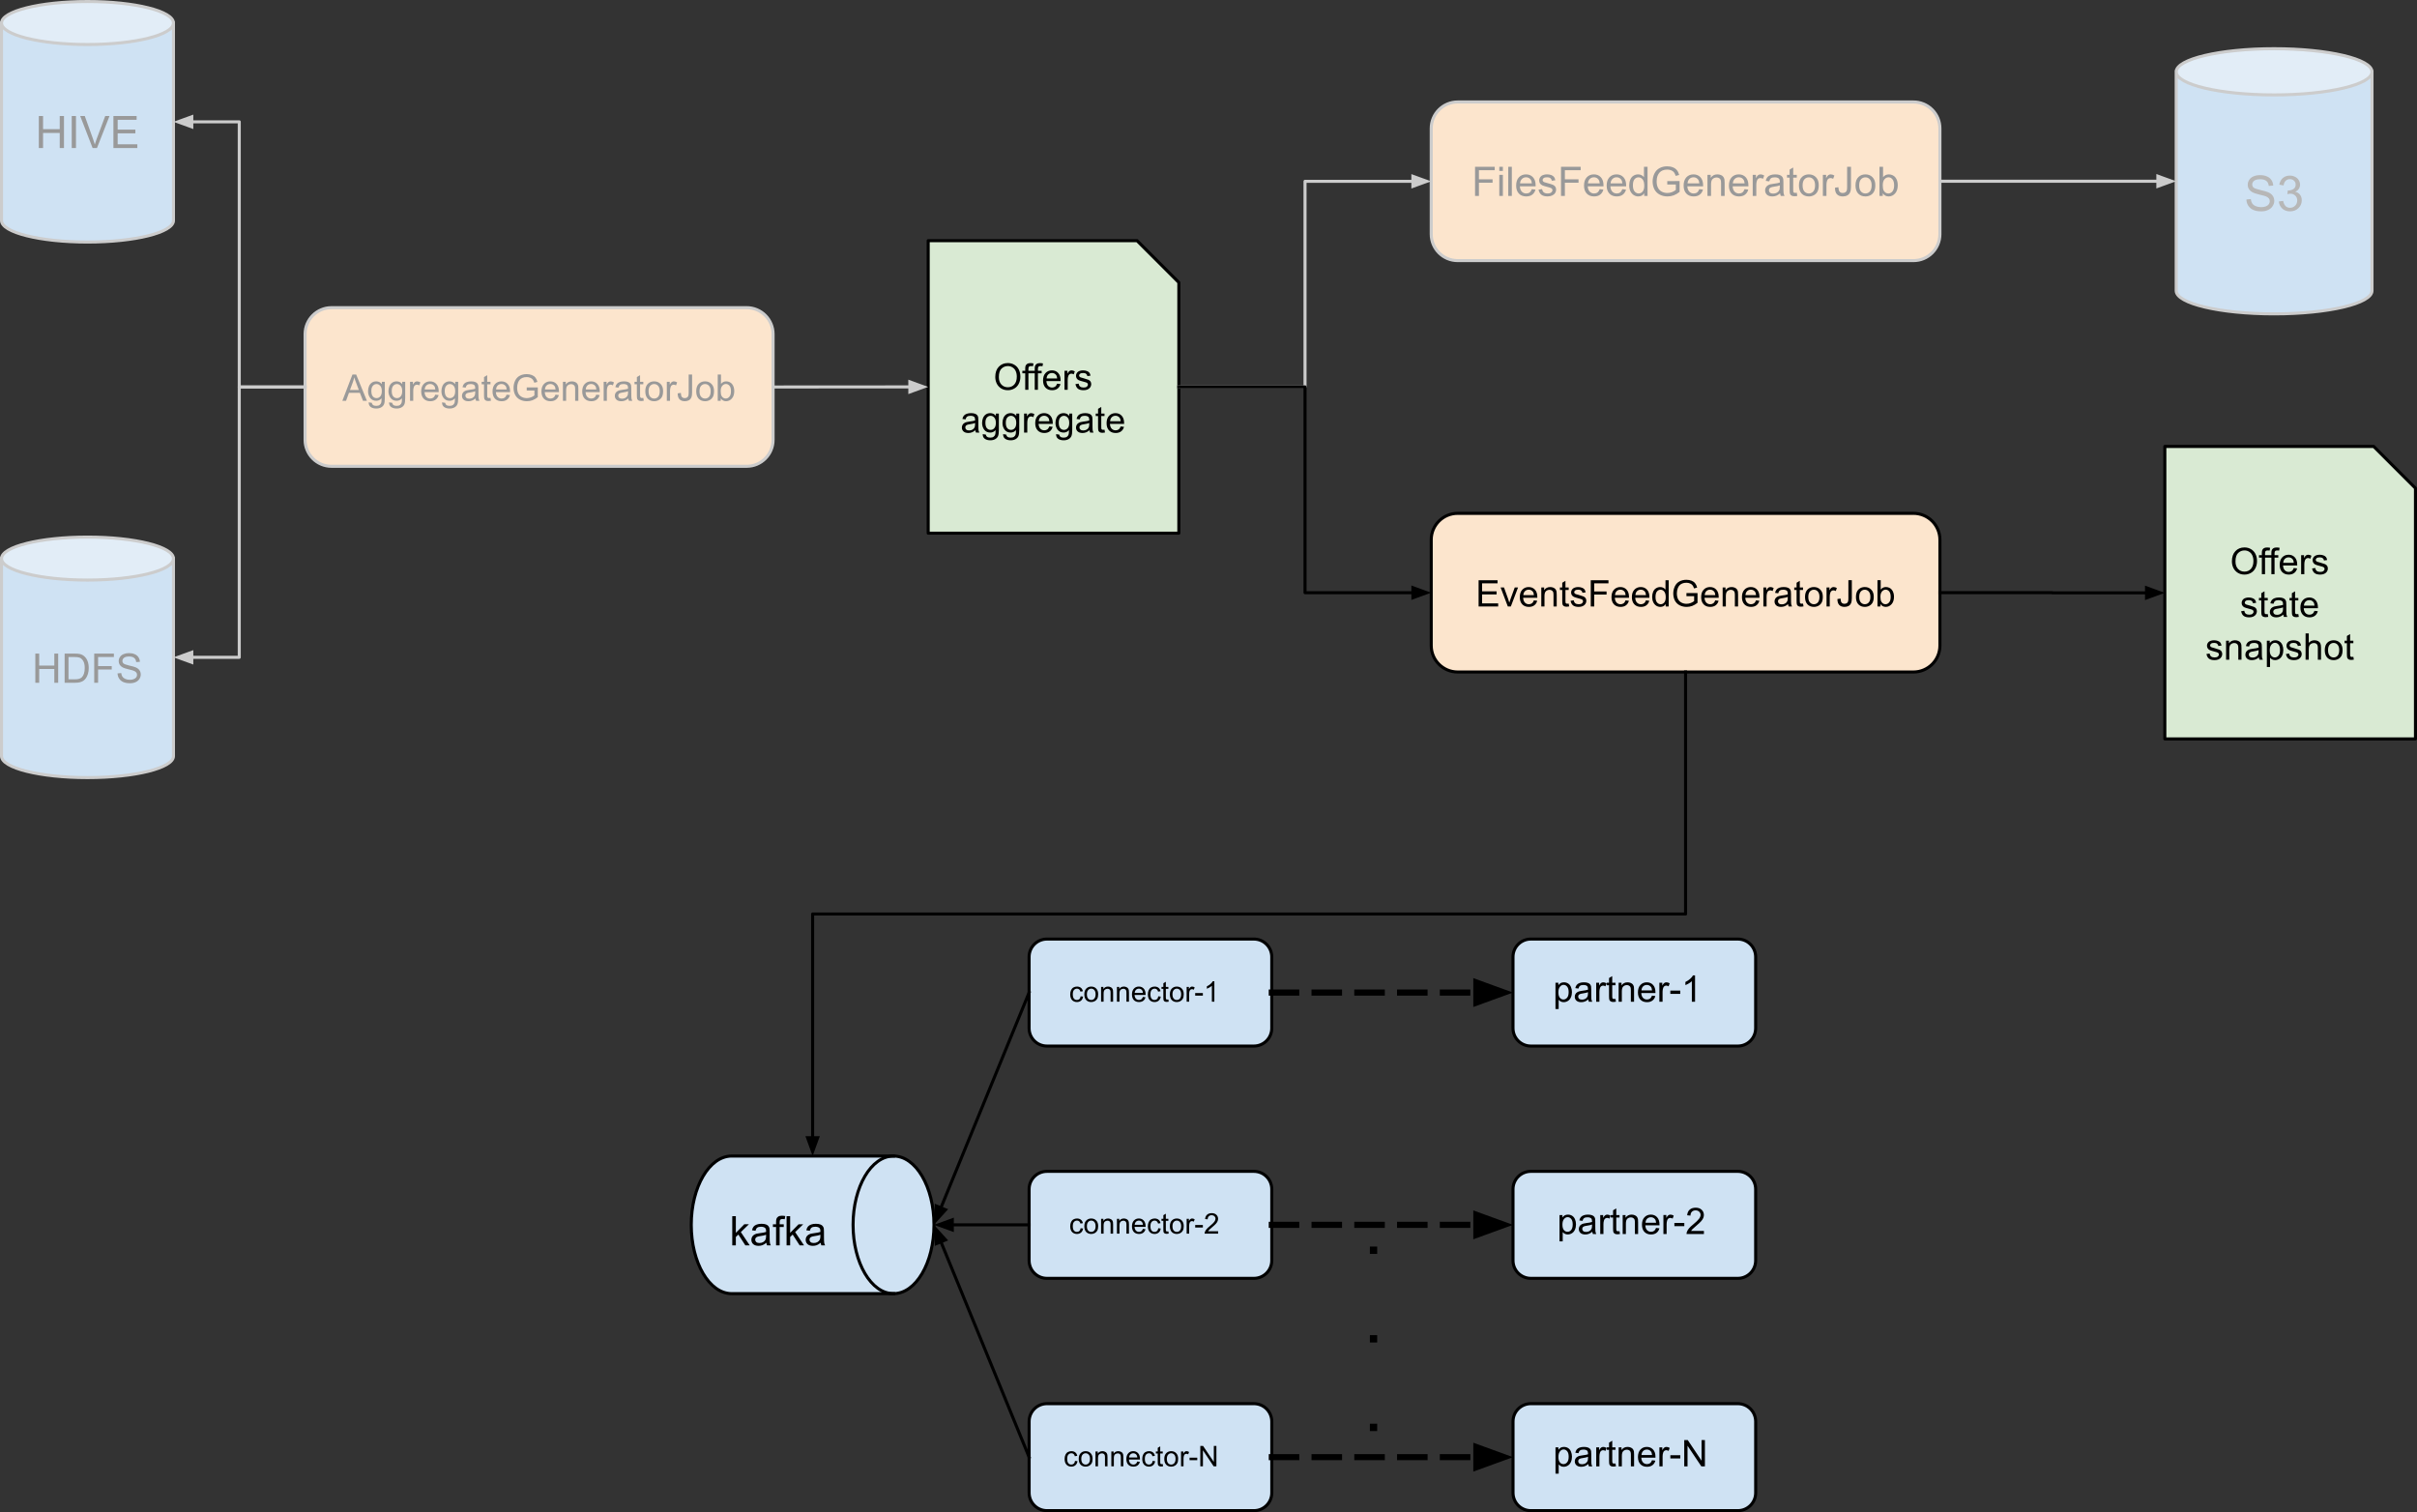 <?xml version="1.0" encoding="UTF-8" standalone="no"?>
<svg
   xmlns:dc="http://purl.org/dc/elements/1.1/"
   xmlns:cc="http://creativecommons.org/ns#"
   xmlns:rdf="http://www.w3.org/1999/02/22-rdf-syntax-ns#"
   xmlns:svg="http://www.w3.org/2000/svg"
   xmlns="http://www.w3.org/2000/svg"
   xmlns:sodipodi="http://sodipodi.sourceforge.net/DTD/sodipodi-0.dtd"
   xmlns:inkscape="http://www.inkscape.org/namespaces/inkscape"
   inkscape:version="1.0 (4035a4f, 2020-05-01)"
   height="495.038"
   width="791.208"
   sodipodi:docname="streaming-api.svg"
   id="svg229"
   stroke-miterlimit="10"
   stroke-linecap="square"
   stroke="none"
   fill="none"
   viewBox="0 0 791.208 495.038"
   version="1.1">
  <rect x="0" y="0" width="791.208" height="495.038" fill="#333333" stroke="none"/>
  <defs
     id="defs233" />
  <sodipodi:namedview
     inkscape:current-layer="svg229"
     inkscape:window-maximized="1"
     inkscape:window-y="23"
     inkscape:window-x="0"
     inkscape:cy="290.71522"
     inkscape:cx="400.5"
     inkscape:zoom="1.315"
     fit-margin-bottom="0"
     fit-margin-right="0"
     fit-margin-left="0"
     fit-margin-top="0"
     showgrid="false"
     id="namedview231"
     inkscape:window-height="1035"
     inkscape:window-width="1920"
     inkscape:pageshadow="2"
     inkscape:pageopacity="0"
     guidetolerance="10"
     gridtolerance="10"
     objecttolerance="10"
     borderopacity="1"
     bordercolor="#666666"
     pagecolor="#ffffff" />
  <clipPath
     id="p.0">
    <path
       id="path2"
       clip-rule="nonzero"
       d="M 0,0 H 800 V 600 H 0 Z" />
  </clipPath>
  <path
     fill="#000000"
     fill-opacity="0"
     d="m 0.5,-9.285 h 800 V 590.715 H 0.5 Z"
     fill-rule="evenodd"
     id="path5" />
  <path
     fill="#000000"
     fill-opacity="0"
     d="m 613.483,59.331 h 98.898"
     fill-rule="evenodd"
     id="path7" />
  <path
     stroke="#cccccc"
     stroke-width="1"
     stroke-linejoin="round"
     stroke-linecap="butt"
     d="m 613.483,59.331 h 92.898"
     fill-rule="evenodd"
     id="path9" />
  <path
     fill="#cccccc"
     stroke="#cccccc"
     stroke-width="1"
     stroke-linecap="butt"
     d="M 706.381,60.983 710.919,59.331 706.381,57.68 Z"
     fill-rule="evenodd"
     id="path11" />
  <path
     fill="#cfe2f3"
     d="m 0.5,7.535 v 0 c 0,3.886 12.599,7.035 28.142,7.035 15.542,0 28.142,-3.15 28.142,-7.035 v 64.669 c 0,3.886 -12.599,7.035 -28.142,7.035 C 13.099,79.24 0.5,76.09 0.5,72.205 Z"
     fill-rule="evenodd"
     id="path13" />
  <path
     fill="#e2edf7"
     d="m 0.5,7.535 v 0 C 0.5,3.65 13.099,0.5 28.642,0.5 c 15.542,0 28.142,3.15 28.142,7.035 v 0 c 0,3.886 -12.599,7.035 -28.142,7.035 C 13.099,14.571 0.5,11.421 0.5,7.535 Z"
     fill-rule="evenodd"
     id="path15" />
  <path
     fill="#000000"
     fill-opacity="0"
     d="m 56.783,7.535 v 0 c 0,3.886 -12.599,7.035 -28.142,7.035 C 13.099,14.571 0.5,11.421 0.5,7.535 v 0 C 0.5,3.65 13.099,0.5 28.642,0.5 c 15.542,0 28.142,3.15 28.142,7.035 v 64.669 c 0,3.886 -12.599,7.035 -28.142,7.035 C 13.099,79.24 0.5,76.09 0.5,72.205 v -64.669"
     fill-rule="evenodd"
     id="path17" />
  <path
     stroke="#cccccc"
     stroke-width="1"
     stroke-linejoin="round"
     stroke-linecap="butt"
     d="m 56.783,7.535 v 0 c 0,3.886 -12.599,7.035 -28.142,7.035 C 13.099,14.571 0.5,11.421 0.5,7.535 v 0 C 0.5,3.65 13.099,0.5 28.642,0.5 c 15.542,0 28.142,3.15 28.142,7.035 v 64.669 c 0,3.886 -12.599,7.035 -28.142,7.035 C 13.099,79.24 0.5,76.09 0.5,72.205 v -64.669"
     fill-rule="evenodd"
     id="path19" />
  <path
     fill="#999999"
     d="M 12.71,48.468 V 37.983 h 1.391 v 4.297 h 5.453 v -4.297 h 1.391 v 10.484 h -1.391 v -4.938 h -5.453 v 4.938 z m 10.772,0 V 37.983 h 1.391 v 10.484 z m 6.838,0 -4.062,-10.484 h 1.5 l 2.734,7.609 q 0.328,0.922 0.547,1.719 0.25,-0.859 0.562,-1.719 l 2.844,-7.609 h 1.406 l -4.109,10.484 z m 6.807,0 V 37.983 h 7.594 v 1.234 h -6.203 v 3.203 h 5.797 v 1.234 h -5.797 v 3.578 h 6.438 v 1.234 z"
     fill-rule="nonzero"
     id="path21" />
  <path
     fill="#cfe2f3"
     d="m 0.5,182.858 v 0 c 0,3.886 12.599,7.035 28.142,7.035 15.542,0 28.142,-3.15 28.142,-7.035 v 64.669 c 0,3.886 -12.599,7.035 -28.142,7.035 C 13.099,254.563 0.5,251.413 0.5,247.528 Z"
     fill-rule="evenodd"
     id="path23" />
  <path
     fill="#e2edf7"
     d="m 0.5,182.858 v 0 c 0,-3.886 12.599,-7.035 28.142,-7.035 15.542,0 28.142,3.15 28.142,7.035 v 0 c 0,3.886 -12.599,7.035 -28.142,7.035 C 13.099,189.894 0.5,186.744 0.5,182.858 Z"
     fill-rule="evenodd"
     id="path25" />
  <path
     fill="#000000"
     fill-opacity="0"
     d="m 56.783,182.858 v 0 c 0,3.886 -12.599,7.035 -28.142,7.035 C 13.099,189.894 0.5,186.744 0.5,182.858 v 0 c 0,-3.886 12.599,-7.035 28.142,-7.035 15.542,0 28.142,3.15 28.142,7.035 v 64.669 c 0,3.886 -12.599,7.035 -28.142,7.035 C 13.099,254.563 0.5,251.413 0.5,247.528 v -64.669"
     fill-rule="evenodd"
     id="path27" />
  <path
     stroke="#cccccc"
     stroke-width="1"
     stroke-linejoin="round"
     stroke-linecap="butt"
     d="m 56.783,182.858 v 0 c 0,3.886 -12.599,7.035 -28.142,7.035 C 13.099,189.894 0.5,186.744 0.5,182.858 v 0 c 0,-3.886 12.599,-7.035 28.142,-7.035 15.542,0 28.142,3.15 28.142,7.035 v 64.669 c 0,3.886 -12.599,7.035 -28.142,7.035 C 13.099,254.563 0.5,251.413 0.5,247.528 v -64.669"
     fill-rule="evenodd"
     id="path29" />
  <path
     fill="#999999"
     d="m 11.564,223.511 v -9.547 h 1.266 v 3.922 h 4.953 v -3.922 h 1.266 v 9.547 h -1.266 v -4.5 h -4.953 v 4.5 z m 9.594,0 v -9.547 h 3.281 q 1.109,0 1.703,0.141 0.812,0.188 1.391,0.688 0.766,0.641 1.141,1.641 0.375,0.984 0.375,2.25 0,1.094 -0.266,1.938 -0.25,0.828 -0.656,1.391 -0.391,0.547 -0.859,0.859 -0.469,0.312 -1.141,0.484 -0.656,0.156 -1.531,0.156 z m 1.266,-1.125 h 2.031 q 0.938,0 1.469,-0.172 0.547,-0.188 0.875,-0.5 0.438,-0.453 0.688,-1.203 0.25,-0.766 0.25,-1.844 0,-1.5 -0.5,-2.297 -0.484,-0.812 -1.188,-1.078 -0.5,-0.203 -1.625,-0.203 h -2 z m 8.422,1.125 v -9.547 h 6.437 v 1.125 h -5.172 v 2.969 h 4.469 v 1.125 h -4.469 v 4.328 z m 7.641,-3.062 1.203,-0.109 q 0.078,0.719 0.391,1.188 0.312,0.453 0.953,0.734 0.656,0.281 1.469,0.281 0.719,0 1.266,-0.219 0.562,-0.219 0.828,-0.578 0.266,-0.375 0.266,-0.828 0,-0.453 -0.266,-0.781 -0.25,-0.328 -0.844,-0.562 -0.391,-0.156 -1.703,-0.469 -1.312,-0.312 -1.844,-0.594 -0.672,-0.359 -1.016,-0.891 -0.328,-0.531 -0.328,-1.188 0,-0.719 0.406,-1.344 0.406,-0.625 1.188,-0.953 0.797,-0.328 1.766,-0.328 1.047,0 1.859,0.344 0.812,0.344 1.25,1.016 0.438,0.656 0.469,1.484 l -1.203,0.094 q -0.109,-0.906 -0.672,-1.359 -0.562,-0.469 -1.656,-0.469 -1.141,0 -1.672,0.422 -0.516,0.422 -0.516,1.016 0,0.516 0.359,0.844 0.375,0.328 1.906,0.688 1.547,0.344 2.109,0.594 0.844,0.391 1.234,0.984 0.391,0.578 0.391,1.359 0,0.75 -0.438,1.438 -0.422,0.672 -1.25,1.047 -0.812,0.359 -1.828,0.359 -1.297,0 -2.172,-0.375 -0.875,-0.375 -1.375,-1.125 -0.5,-0.766 -0.531,-1.719 z"
     fill-rule="nonzero"
     id="path31" />
  <path
     fill="#fce5cd"
     d="m 99.871,109.372 v 0 c 0,-4.781 3.876,-8.656 8.656,-8.656 h 135.884 c 2.296,0 4.498,0.912 6.121,2.535 1.623,1.623 2.535,3.825 2.535,6.121 v 34.624 c 0,4.781 -3.876,8.656 -8.656,8.656 H 108.527 c -4.781,0 -8.656,-3.876 -8.656,-8.656 z"
     fill-rule="evenodd"
     id="path33" />
  <path
     stroke="#cccccc"
     stroke-width="1"
     stroke-linejoin="round"
     stroke-linecap="butt"
     d="m 99.871,109.372 v 0 c 0,-4.781 3.876,-8.656 8.656,-8.656 h 135.884 c 2.296,0 4.498,0.912 6.121,2.535 1.623,1.623 2.535,3.825 2.535,6.121 v 34.624 c 0,4.781 -3.876,8.656 -8.656,8.656 H 108.527 c -4.781,0 -8.656,-3.876 -8.656,-8.656 z"
     fill-rule="evenodd"
     id="path35" />
  <path
     fill="#999999"
     d="m 112.076,131.204 3.297,-8.594 h 1.219 l 3.516,8.594 h -1.281 l -1.016,-2.609 h -3.578 l -0.953,2.609 z m 2.484,-3.531 h 2.906 l -0.891,-2.375 q -0.422,-1.078 -0.609,-1.781 -0.172,0.828 -0.469,1.641 z m 6.129,4.047 1.031,0.156 q 0.062,0.469 0.359,0.688 0.391,0.297 1.062,0.297 0.734,0 1.125,-0.297 0.406,-0.297 0.547,-0.812 0.094,-0.328 0.078,-1.359 -0.688,0.812 -1.719,0.812 -1.281,0 -1.984,-0.922 -0.703,-0.938 -0.703,-2.219 0,-0.891 0.312,-1.641 0.328,-0.766 0.938,-1.172 0.609,-0.406 1.438,-0.406 1.109,0 1.828,0.891 v -0.75 h 0.969 v 5.375 q 0,1.453 -0.297,2.062 -0.297,0.609 -0.938,0.953 -0.641,0.359 -1.578,0.359 -1.109,0 -1.797,-0.5 -0.688,-0.5 -0.672,-1.516 z m 0.875,-3.734 q 0,1.219 0.484,1.781 0.484,0.562 1.219,0.562 0.734,0 1.219,-0.562 0.5,-0.562 0.5,-1.75 0,-1.141 -0.516,-1.719 -0.5,-0.578 -1.219,-0.578 -0.703,0 -1.203,0.578 -0.484,0.562 -0.484,1.688 z m 5.799,3.734 1.031,0.156 q 0.062,0.469 0.359,0.688 0.391,0.297 1.062,0.297 0.734,0 1.125,-0.297 0.406,-0.297 0.547,-0.812 0.094,-0.328 0.078,-1.359 -0.688,0.812 -1.719,0.812 -1.281,0 -1.984,-0.922 -0.703,-0.938 -0.703,-2.219 0,-0.891 0.312,-1.641 0.328,-0.766 0.938,-1.172 0.609,-0.406 1.438,-0.406 1.109,0 1.828,0.891 v -0.75 h 0.969 v 5.375 q 0,1.453 -0.297,2.062 -0.297,0.609 -0.938,0.953 -0.641,0.359 -1.578,0.359 -1.109,0 -1.797,-0.5 -0.688,-0.5 -0.672,-1.516 z m 0.875,-3.734 q 0,1.219 0.484,1.781 0.484,0.562 1.219,0.562 0.734,0 1.219,-0.562 0.5,-0.562 0.5,-1.75 0,-1.141 -0.516,-1.719 -0.5,-0.578 -1.219,-0.578 -0.703,0 -1.203,0.578 -0.484,0.562 -0.484,1.688 z m 5.986,3.219 v -6.219 h 0.953 v 0.938 q 0.359,-0.656 0.656,-0.859 0.312,-0.219 0.688,-0.219 0.531,0 1.078,0.328 l -0.359,0.984 q -0.391,-0.234 -0.766,-0.234 -0.359,0 -0.641,0.219 -0.266,0.203 -0.375,0.578 -0.188,0.562 -0.188,1.219 v 3.266 z m 8.262,-2 1.094,0.125 q -0.25,0.953 -0.953,1.484 -0.703,0.531 -1.781,0.531 -1.359,0 -2.172,-0.844 -0.797,-0.844 -0.797,-2.359 0,-1.562 0.812,-2.422 0.812,-0.875 2.094,-0.875 1.25,0 2.031,0.844 0.797,0.844 0.797,2.391 0,0.094 0,0.281 h -4.641 q 0.062,1.031 0.578,1.578 0.516,0.531 1.297,0.531 0.578,0 0.984,-0.297 0.422,-0.312 0.656,-0.969 z m -3.453,-1.703 h 3.469 q -0.062,-0.797 -0.391,-1.188 -0.516,-0.609 -1.312,-0.609 -0.734,0 -1.234,0.484 -0.484,0.484 -0.531,1.312 z m 5.674,4.219 1.031,0.156 q 0.062,0.469 0.359,0.688 0.391,0.297 1.062,0.297 0.734,0 1.125,-0.297 0.406,-0.297 0.547,-0.812 0.094,-0.328 0.078,-1.359 -0.688,0.812 -1.719,0.812 -1.281,0 -1.984,-0.922 -0.703,-0.938 -0.703,-2.219 0,-0.891 0.312,-1.641 0.328,-0.766 0.938,-1.172 0.609,-0.406 1.438,-0.406 1.109,0 1.828,0.891 v -0.75 h 0.969 v 5.375 q 0,1.453 -0.297,2.062 -0.297,0.609 -0.938,0.953 -0.641,0.359 -1.578,0.359 -1.109,0 -1.797,-0.5 -0.688,-0.5 -0.672,-1.516 z m 0.875,-3.734 q 0,1.219 0.484,1.781 0.484,0.562 1.219,0.562 0.734,0 1.219,-0.562 0.5,-0.562 0.5,-1.75 0,-1.141 -0.516,-1.719 -0.5,-0.578 -1.219,-0.578 -0.703,0 -1.203,0.578 -0.484,0.562 -0.484,1.688 z m 10.064,2.453 q -0.594,0.5 -1.141,0.703 -0.531,0.203 -1.156,0.203 -1.031,0 -1.578,-0.5 -0.547,-0.5 -0.547,-1.281 0,-0.453 0.203,-0.828 0.203,-0.391 0.547,-0.609 0.344,-0.234 0.766,-0.344 0.297,-0.094 0.938,-0.172 1.266,-0.141 1.875,-0.359 0,-0.219 0,-0.266 0,-0.656 -0.297,-0.922 -0.406,-0.344 -1.203,-0.344 -0.734,0 -1.094,0.266 -0.359,0.25 -0.531,0.906 l -1.031,-0.141 q 0.141,-0.656 0.469,-1.062 0.328,-0.406 0.938,-0.625 0.609,-0.219 1.406,-0.219 0.797,0 1.297,0.188 0.5,0.188 0.734,0.469 0.234,0.281 0.328,0.719 0.047,0.266 0.047,0.969 v 1.406 q 0,1.469 0.062,1.859 0.078,0.391 0.281,0.75 h -1.109 q -0.156,-0.328 -0.203,-0.766 z m -0.094,-2.359 q -0.578,0.234 -1.719,0.406 -0.656,0.094 -0.922,0.219 -0.266,0.109 -0.422,0.328 -0.141,0.219 -0.141,0.5 0,0.422 0.312,0.703 0.328,0.281 0.938,0.281 0.609,0 1.078,-0.266 0.484,-0.266 0.703,-0.734 0.172,-0.359 0.172,-1.047 z m 5.002,2.188 0.156,0.922 q -0.453,0.094 -0.797,0.094 -0.578,0 -0.891,-0.172 -0.312,-0.188 -0.453,-0.484 -0.125,-0.297 -0.125,-1.25 v -3.578 h -0.766 v -0.812 h 0.766 v -1.547 l 1.047,-0.625 v 2.172 h 1.062 v 0.812 h -1.062 v 3.641 q 0,0.453 0.047,0.578 0.062,0.125 0.188,0.203 0.125,0.078 0.359,0.078 0.188,0 0.469,-0.031 z m 5.287,-1.062 1.094,0.125 q -0.25,0.953 -0.953,1.484 -0.703,0.531 -1.781,0.531 -1.359,0 -2.172,-0.844 -0.797,-0.844 -0.797,-2.359 0,-1.562 0.812,-2.422 0.812,-0.875 2.094,-0.875 1.25,0 2.031,0.844 0.797,0.844 0.797,2.391 0,0.094 0,0.281 h -4.641 q 0.062,1.031 0.578,1.578 0.516,0.531 1.297,0.531 0.578,0 0.984,-0.297 0.422,-0.312 0.656,-0.969 z m -3.453,-1.703 h 3.469 q -0.062,-0.797 -0.391,-1.188 -0.516,-0.609 -1.312,-0.609 -0.734,0 -1.234,0.484 -0.484,0.484 -0.531,1.312 z m 10.033,0.328 v -1 l 3.625,-0.016 v 3.188 q -0.828,0.672 -1.719,1.016 -0.891,0.328 -1.828,0.328 -1.266,0 -2.312,-0.531 -1.031,-0.547 -1.562,-1.562 -0.516,-1.031 -0.516,-2.297 0,-1.266 0.516,-2.344 0.531,-1.094 1.516,-1.609 0.984,-0.531 2.266,-0.531 0.938,0 1.688,0.297 0.75,0.297 1.172,0.844 0.438,0.531 0.656,1.406 l -1.016,0.281 q -0.203,-0.656 -0.5,-1.031 -0.281,-0.375 -0.812,-0.594 -0.531,-0.234 -1.172,-0.234 -0.781,0 -1.359,0.234 -0.562,0.234 -0.922,0.625 -0.344,0.391 -0.531,0.859 -0.328,0.797 -0.328,1.719 0,1.156 0.391,1.938 0.406,0.766 1.156,1.141 0.75,0.375 1.609,0.375 0.734,0 1.438,-0.281 0.703,-0.297 1.062,-0.609 v -1.609 z m 9.428,1.375 1.094,0.125 q -0.25,0.953 -0.953,1.484 -0.703,0.531 -1.781,0.531 -1.359,0 -2.172,-0.844 -0.797,-0.844 -0.797,-2.359 0,-1.562 0.812,-2.422 0.812,-0.875 2.094,-0.875 1.25,0 2.031,0.844 0.797,0.844 0.797,2.391 0,0.094 0,0.281 h -4.641 q 0.062,1.031 0.578,1.578 0.516,0.531 1.297,0.531 0.578,0 0.984,-0.297 0.422,-0.312 0.656,-0.969 z m -3.453,-1.703 h 3.469 q -0.062,-0.797 -0.391,-1.188 -0.516,-0.609 -1.312,-0.609 -0.734,0 -1.234,0.484 -0.484,0.484 -0.531,1.312 z m 5.877,3.703 v -6.219 h 0.938 v 0.875 q 0.688,-1.016 1.984,-1.016 0.562,0 1.031,0.203 0.484,0.203 0.719,0.531 0.234,0.328 0.328,0.766 0.047,0.297 0.047,1.031 v 3.828 h -1.047 v -3.781 q 0,-0.656 -0.125,-0.969 -0.125,-0.312 -0.438,-0.5 -0.312,-0.203 -0.734,-0.203 -0.672,0 -1.172,0.438 -0.484,0.422 -0.484,1.609 v 3.406 z m 10.924,-2 1.094,0.125 q -0.25,0.953 -0.953,1.484 -0.703,0.531 -1.781,0.531 -1.359,0 -2.172,-0.844 -0.797,-0.844 -0.797,-2.359 0,-1.562 0.812,-2.422 0.812,-0.875 2.094,-0.875 1.25,0 2.031,0.844 0.797,0.844 0.797,2.391 0,0.094 0,0.281 h -4.641 q 0.062,1.031 0.578,1.578 0.516,0.531 1.297,0.531 0.578,0 0.984,-0.297 0.422,-0.312 0.656,-0.969 z m -3.453,-1.703 h 3.469 q -0.062,-0.797 -0.391,-1.188 -0.516,-0.609 -1.312,-0.609 -0.734,0 -1.234,0.484 -0.484,0.484 -0.531,1.312 z m 5.861,3.703 v -6.219 h 0.953 v 0.938 q 0.359,-0.656 0.656,-0.859 0.312,-0.219 0.688,-0.219 0.531,0 1.078,0.328 l -0.359,0.984 q -0.391,-0.234 -0.766,-0.234 -0.359,0 -0.641,0.219 -0.266,0.203 -0.375,0.578 -0.188,0.562 -0.188,1.219 v 3.266 z m 8.074,-0.766 q -0.594,0.5 -1.141,0.703 -0.531,0.203 -1.156,0.203 -1.031,0 -1.578,-0.5 -0.547,-0.5 -0.547,-1.281 0,-0.453 0.203,-0.828 0.203,-0.391 0.547,-0.609 0.344,-0.234 0.766,-0.344 0.297,-0.094 0.938,-0.172 1.266,-0.141 1.875,-0.359 0,-0.219 0,-0.266 0,-0.656 -0.297,-0.922 -0.406,-0.344 -1.203,-0.344 -0.734,0 -1.094,0.266 -0.359,0.25 -0.531,0.906 l -1.031,-0.141 q 0.141,-0.656 0.469,-1.062 0.328,-0.406 0.938,-0.625 0.609,-0.219 1.406,-0.219 0.797,0 1.297,0.188 0.5,0.188 0.734,0.469 0.234,0.281 0.328,0.719 0.047,0.266 0.047,0.969 v 1.406 q 0,1.469 0.062,1.859 0.078,0.391 0.281,0.75 h -1.109 q -0.156,-0.328 -0.203,-0.766 z m -0.094,-2.359 q -0.578,0.234 -1.719,0.406 -0.656,0.094 -0.922,0.219 -0.266,0.109 -0.422,0.328 -0.141,0.219 -0.141,0.5 0,0.422 0.312,0.703 0.328,0.281 0.938,0.281 0.609,0 1.078,-0.266 0.484,-0.266 0.703,-0.734 0.172,-0.359 0.172,-1.047 z m 5.002,2.188 0.156,0.922 q -0.453,0.094 -0.797,0.094 -0.578,0 -0.891,-0.172 -0.312,-0.188 -0.453,-0.484 -0.125,-0.297 -0.125,-1.25 v -3.578 h -0.766 v -0.812 h 0.766 v -1.547 l 1.047,-0.625 v 2.172 h 1.062 v 0.812 h -1.062 v 3.641 q 0,0.453 0.047,0.578 0.062,0.125 0.188,0.203 0.125,0.078 0.359,0.078 0.188,0 0.469,-0.031 z m 0.646,-2.172 q 0,-1.734 0.953,-2.562 0.797,-0.688 1.953,-0.688 1.281,0 2.094,0.844 0.828,0.828 0.828,2.312 0,1.203 -0.359,1.891 -0.359,0.688 -1.062,1.078 -0.688,0.375 -1.5,0.375 -1.297,0 -2.109,-0.828 -0.797,-0.844 -0.797,-2.422 z m 1.078,0 q 0,1.188 0.516,1.781 0.531,0.594 1.312,0.594 0.797,0 1.312,-0.594 0.516,-0.594 0.516,-1.812 0,-1.156 -0.531,-1.75 -0.516,-0.594 -1.297,-0.594 -0.781,0 -1.312,0.594 -0.516,0.578 -0.516,1.781 z m 5.971,3.109 v -6.219 h 0.953 v 0.938 q 0.359,-0.656 0.656,-0.859 0.312,-0.219 0.688,-0.219 0.531,0 1.078,0.328 l -0.359,0.984 q -0.391,-0.234 -0.766,-0.234 -0.359,0 -0.641,0.219 -0.266,0.203 -0.375,0.578 -0.188,0.562 -0.188,1.219 v 3.266 z m 3.559,-2.438 1.031,-0.141 q 0.031,0.984 0.359,1.344 0.328,0.359 0.922,0.359 0.422,0 0.734,-0.188 0.312,-0.203 0.422,-0.531 0.125,-0.344 0.125,-1.078 v -5.922 h 1.125 v 5.859 q 0,1.078 -0.266,1.672 -0.25,0.594 -0.812,0.906 -0.562,0.297 -1.328,0.297 -1.125,0 -1.734,-0.641 -0.594,-0.656 -0.578,-1.938 z m 6.062,-0.672 q 0,-1.734 0.953,-2.562 0.797,-0.688 1.953,-0.688 1.281,0 2.094,0.844 0.828,0.828 0.828,2.312 0,1.203 -0.359,1.891 -0.359,0.688 -1.062,1.078 -0.688,0.375 -1.5,0.375 -1.297,0 -2.109,-0.828 -0.797,-0.844 -0.797,-2.422 z m 1.078,0 q 0,1.188 0.516,1.781 0.531,0.594 1.312,0.594 0.797,0 1.312,-0.594 0.516,-0.594 0.516,-1.812 0,-1.156 -0.531,-1.75 -0.516,-0.594 -1.297,-0.594 -0.781,0 -1.312,0.594 -0.516,0.578 -0.516,1.781 z m 6.955,3.109 h -0.984 v -8.594 h 1.062 v 3.062 q 0.672,-0.828 1.703,-0.828 0.578,0 1.078,0.234 0.516,0.219 0.844,0.641 0.344,0.422 0.531,1.016 0.188,0.594 0.188,1.266 0,1.594 -0.797,2.469 -0.797,0.875 -1.891,0.875 -1.109,0 -1.734,-0.922 z m -0.016,-3.156 q 0,1.109 0.312,1.609 0.5,0.812 1.344,0.812 0.688,0 1.188,-0.594 0.516,-0.594 0.516,-1.797 0,-1.219 -0.484,-1.797 -0.484,-0.578 -1.172,-0.578 -0.688,0 -1.203,0.609 -0.5,0.594 -0.5,1.734 z"
     fill-rule="nonzero"
     id="path37" />
  <path
     fill="#000000"
     fill-opacity="0"
     d="M 99.871,126.684 H 78.322 V 39.881 h -21.538"
     fill-rule="evenodd"
     id="path39" />
  <path
     stroke="#cccccc"
     stroke-width="1"
     stroke-linejoin="round"
     stroke-linecap="butt"
     d="M 99.871,126.684 H 78.322 V 39.881 H 62.784"
     fill-rule="evenodd"
     id="path41" />
  <path
     fill="#cccccc"
     stroke="#cccccc"
     stroke-width="1"
     stroke-linecap="butt"
     d="m 62.784,38.229 -4.538,1.652 4.538,1.652 z"
     fill-rule="evenodd"
     id="path43" />
  <path
     fill="#000000"
     fill-opacity="0"
     d="M 99.871,126.684 H 78.322 v 88.504 h -21.538"
     fill-rule="evenodd"
     id="path45" />
  <path
     stroke="#cccccc"
     stroke-width="1"
     stroke-linejoin="round"
     stroke-linecap="butt"
     d="M 99.871,126.684 H 78.322 v 88.504 H 62.784"
     fill-rule="evenodd"
     id="path47" />
  <path
     fill="#cccccc"
     stroke="#cccccc"
     stroke-width="1"
     stroke-linecap="butt"
     d="m 62.784,213.536 -4.538,1.652 4.538,1.652 z"
     fill-rule="evenodd"
     id="path49" />
  <path
     fill="#d9ead3"
     d="m 303.847,78.791 h 68.372 l 13.675,13.675 V 174.539 H 303.847 Z"
     fill-rule="evenodd"
     id="path51" />
  <path
     stroke="#000000"
     stroke-width="1"
     stroke-linejoin="round"
     stroke-linecap="butt"
     d="m 303.847,78.791 h 68.372 l 13.675,13.675 V 174.539 H 303.847 Z"
     fill-rule="evenodd"
     id="path53" />
  <path
     fill="#000000"
     d="m 325.802,123.416 q 0,-2.141 1.141,-3.344 1.156,-1.219 2.969,-1.219 1.203,0 2.156,0.578 0.953,0.562 1.453,1.578 0.5,1.016 0.5,2.312 0,1.297 -0.531,2.328 -0.531,1.031 -1.5,1.562 -0.953,0.531 -2.078,0.531 -1.219,0 -2.172,-0.578 -0.953,-0.594 -1.453,-1.594 -0.484,-1.016 -0.484,-2.156 z m 1.172,0.016 q 0,1.562 0.828,2.453 0.844,0.891 2.109,0.891 1.281,0 2.109,-0.891 0.828,-0.906 0.828,-2.578 0,-1.047 -0.359,-1.828 -0.344,-0.781 -1.031,-1.203 -0.688,-0.438 -1.531,-0.438 -1.203,0 -2.078,0.828 -0.875,0.828 -0.875,2.766 z m 8.631,4.172 v -5.406 h -0.938 v -0.812 h 0.938 v -0.672 q 0,-0.625 0.109,-0.922 0.156,-0.422 0.531,-0.672 0.391,-0.25 1.078,-0.25 0.453,0 0.984,0.109 l -0.156,0.906 q -0.328,-0.047 -0.625,-0.047 -0.484,0 -0.688,0.203 -0.188,0.203 -0.188,0.766 v 0.578 h 1.219 v 0.812 h -1.219 v 5.406 z m 3.117,0 v -5.406 h -0.938 v -0.812 h 0.938 v -0.672 q 0,-0.625 0.109,-0.922 0.156,-0.422 0.531,-0.672 0.391,-0.25 1.078,-0.25 0.453,0 0.984,0.109 l -0.156,0.906 q -0.328,-0.047 -0.625,-0.047 -0.484,0 -0.688,0.203 -0.188,0.203 -0.188,0.766 v 0.578 h 1.219 v 0.812 h -1.219 v 5.406 z m 7.334,-2 1.094,0.125 q -0.25,0.953 -0.953,1.484 -0.703,0.531 -1.781,0.531 -1.359,0 -2.172,-0.844 -0.797,-0.844 -0.797,-2.359 0,-1.562 0.812,-2.422 0.812,-0.875 2.094,-0.875 1.25,0 2.031,0.844 0.797,0.844 0.797,2.391 0,0.094 0,0.281 h -4.641 q 0.062,1.031 0.578,1.578 0.516,0.531 1.297,0.531 0.578,0 0.984,-0.297 0.422,-0.312 0.656,-0.969 z m -3.453,-1.703 h 3.469 q -0.062,-0.797 -0.391,-1.188 -0.516,-0.609 -1.312,-0.609 -0.734,0 -1.234,0.484 -0.484,0.484 -0.531,1.312 z m 5.861,3.703 v -6.219 h 0.953 v 0.938 q 0.359,-0.656 0.656,-0.859 0.312,-0.219 0.688,-0.219 0.531,0 1.078,0.328 l -0.359,0.984 q -0.391,-0.234 -0.766,-0.234 -0.359,0 -0.641,0.219 -0.266,0.203 -0.375,0.578 -0.188,0.562 -0.188,1.219 v 3.266 z m 3.59,-1.859 1.031,-0.156 q 0.094,0.625 0.484,0.953 0.406,0.328 1.141,0.328 0.719,0 1.062,-0.281 0.359,-0.297 0.359,-0.703 0,-0.359 -0.312,-0.562 -0.219,-0.141 -1.078,-0.359 -1.156,-0.297 -1.609,-0.5 -0.438,-0.219 -0.672,-0.594 -0.234,-0.375 -0.234,-0.844 0,-0.406 0.188,-0.766 0.188,-0.359 0.516,-0.594 0.25,-0.172 0.672,-0.297 0.422,-0.125 0.922,-0.125 0.719,0 1.266,0.219 0.562,0.203 0.828,0.562 0.266,0.359 0.359,0.953 l -1.031,0.141 q -0.062,-0.469 -0.406,-0.734 -0.328,-0.281 -0.953,-0.281 -0.719,0 -1.031,0.25 -0.312,0.234 -0.312,0.562 0,0.203 0.125,0.359 0.141,0.172 0.406,0.281 0.156,0.062 0.938,0.266 1.125,0.312 1.562,0.5 0.438,0.188 0.688,0.547 0.25,0.359 0.25,0.906 0,0.531 -0.312,1 -0.297,0.453 -0.875,0.719 -0.578,0.25 -1.312,0.25 -1.219,0 -1.859,-0.5 -0.625,-0.516 -0.797,-1.5 z"
     fill-rule="nonzero"
     id="path55" />
  <path
     fill="#000000"
     d="m 319.288,140.838 q -0.594,0.5 -1.141,0.703 -0.531,0.203 -1.156,0.203 -1.031,0 -1.578,-0.5 -0.547,-0.5 -0.547,-1.281 0,-0.453 0.203,-0.828 0.203,-0.391 0.547,-0.609 0.344,-0.234 0.766,-0.344 0.297,-0.094 0.938,-0.172 1.266,-0.141 1.875,-0.359 0,-0.219 0,-0.266 0,-0.656 -0.297,-0.922 -0.406,-0.344 -1.203,-0.344 -0.734,0 -1.094,0.266 -0.359,0.25 -0.531,0.906 l -1.031,-0.141 q 0.141,-0.656 0.469,-1.062 0.328,-0.406 0.938,-0.625 0.609,-0.219 1.406,-0.219 0.797,0 1.297,0.188 0.5,0.188 0.734,0.469 0.234,0.281 0.328,0.719 0.047,0.266 0.047,0.969 v 1.406 q 0,1.469 0.062,1.859 0.078,0.391 0.281,0.75 h -1.109 q -0.156,-0.328 -0.203,-0.766 z m -0.094,-2.359 q -0.578,0.234 -1.719,0.406 -0.656,0.094 -0.922,0.219 -0.266,0.109 -0.422,0.328 -0.141,0.219 -0.141,0.5 0,0.422 0.312,0.703 0.328,0.281 0.938,0.281 0.609,0 1.078,-0.266 0.484,-0.266 0.703,-0.734 0.172,-0.359 0.172,-1.047 z m 2.502,3.641 1.031,0.156 q 0.062,0.469 0.359,0.688 0.391,0.297 1.062,0.297 0.734,0 1.125,-0.297 0.406,-0.297 0.547,-0.812 0.094,-0.328 0.078,-1.359 -0.688,0.812 -1.719,0.812 -1.281,0 -1.984,-0.922 -0.703,-0.938 -0.703,-2.219 0,-0.891 0.312,-1.641 0.328,-0.766 0.938,-1.172 0.609,-0.406 1.438,-0.406 1.109,0 1.828,0.891 v -0.75 h 0.969 v 5.375 q 0,1.453 -0.297,2.062 -0.297,0.609 -0.938,0.953 -0.641,0.359 -1.578,0.359 -1.109,0 -1.797,-0.5 -0.688,-0.5 -0.672,-1.516 z m 0.875,-3.734 q 0,1.219 0.484,1.781 0.484,0.562 1.219,0.562 0.734,0 1.219,-0.562 0.5,-0.562 0.5,-1.75 0,-1.141 -0.516,-1.719 -0.5,-0.578 -1.219,-0.578 -0.703,0 -1.203,0.578 -0.484,0.562 -0.484,1.688 z m 5.799,3.734 1.031,0.156 q 0.062,0.469 0.359,0.688 0.391,0.297 1.062,0.297 0.734,0 1.125,-0.297 0.406,-0.297 0.547,-0.812 0.094,-0.328 0.078,-1.359 -0.688,0.812 -1.719,0.812 -1.281,0 -1.984,-0.922 -0.703,-0.938 -0.703,-2.219 0,-0.891 0.312,-1.641 0.328,-0.766 0.938,-1.172 0.609,-0.406 1.438,-0.406 1.109,0 1.828,0.891 v -0.75 h 0.969 v 5.375 q 0,1.453 -0.297,2.062 -0.297,0.609 -0.938,0.953 -0.641,0.359 -1.578,0.359 -1.109,0 -1.797,-0.5 -0.688,-0.5 -0.672,-1.516 z m 0.875,-3.734 q 0,1.219 0.484,1.781 0.484,0.562 1.219,0.562 0.734,0 1.219,-0.562 0.5,-0.562 0.5,-1.75 0,-1.141 -0.516,-1.719 -0.5,-0.578 -1.219,-0.578 -0.703,0 -1.203,0.578 -0.484,0.562 -0.484,1.688 z m 5.986,3.219 v -6.219 h 0.953 v 0.938 q 0.359,-0.656 0.656,-0.859 0.312,-0.219 0.688,-0.219 0.531,0 1.078,0.328 l -0.359,0.984 q -0.391,-0.234 -0.766,-0.234 -0.359,0 -0.641,0.219 -0.266,0.203 -0.375,0.578 -0.188,0.562 -0.188,1.219 v 3.266 z m 8.262,-2 1.094,0.125 q -0.25,0.953 -0.953,1.484 -0.703,0.531 -1.781,0.531 -1.359,0 -2.172,-0.844 -0.797,-0.844 -0.797,-2.359 0,-1.562 0.812,-2.422 0.812,-0.875 2.094,-0.875 1.25,0 2.031,0.844 0.797,0.844 0.797,2.391 0,0.094 0,0.281 h -4.641 q 0.062,1.031 0.578,1.578 0.516,0.531 1.297,0.531 0.578,0 0.984,-0.297 0.422,-0.312 0.656,-0.969 z m -3.453,-1.703 h 3.469 q -0.062,-0.797 -0.391,-1.188 -0.516,-0.609 -1.312,-0.609 -0.734,0 -1.234,0.484 -0.484,0.484 -0.531,1.312 z m 5.674,4.219 1.031,0.156 q 0.062,0.469 0.359,0.688 0.391,0.297 1.062,0.297 0.734,0 1.125,-0.297 0.406,-0.297 0.547,-0.812 0.094,-0.328 0.078,-1.359 -0.688,0.812 -1.719,0.812 -1.281,0 -1.984,-0.922 -0.703,-0.938 -0.703,-2.219 0,-0.891 0.312,-1.641 0.328,-0.766 0.938,-1.172 0.609,-0.406 1.438,-0.406 1.109,0 1.828,0.891 v -0.75 h 0.969 v 5.375 q 0,1.453 -0.297,2.062 -0.297,0.609 -0.938,0.953 -0.641,0.359 -1.578,0.359 -1.109,0 -1.797,-0.5 -0.688,-0.5 -0.672,-1.516 z m 0.875,-3.734 q 0,1.219 0.484,1.781 0.484,0.562 1.219,0.562 0.734,0 1.219,-0.562 0.5,-0.562 0.5,-1.75 0,-1.141 -0.516,-1.719 -0.5,-0.578 -1.219,-0.578 -0.703,0 -1.203,0.578 -0.484,0.562 -0.484,1.688 z m 10.064,2.453 q -0.594,0.5 -1.141,0.703 -0.531,0.203 -1.156,0.203 -1.031,0 -1.578,-0.5 -0.547,-0.5 -0.547,-1.281 0,-0.453 0.203,-0.828 0.203,-0.391 0.547,-0.609 0.344,-0.234 0.766,-0.344 0.297,-0.094 0.938,-0.172 1.266,-0.141 1.875,-0.359 0,-0.219 0,-0.266 0,-0.656 -0.297,-0.922 -0.406,-0.344 -1.203,-0.344 -0.734,0 -1.094,0.266 -0.359,0.25 -0.531,0.906 l -1.031,-0.141 q 0.141,-0.656 0.469,-1.062 0.328,-0.406 0.938,-0.625 0.609,-0.219 1.406,-0.219 0.797,0 1.297,0.188 0.5,0.188 0.734,0.469 0.234,0.281 0.328,0.719 0.047,0.266 0.047,0.969 v 1.406 q 0,1.469 0.062,1.859 0.078,0.391 0.281,0.75 h -1.109 q -0.156,-0.328 -0.203,-0.766 z m -0.094,-2.359 q -0.578,0.234 -1.719,0.406 -0.656,0.094 -0.922,0.219 -0.266,0.109 -0.422,0.328 -0.141,0.219 -0.141,0.5 0,0.422 0.312,0.703 0.328,0.281 0.938,0.281 0.609,0 1.078,-0.266 0.484,-0.266 0.703,-0.734 0.172,-0.359 0.172,-1.047 z m 5.002,2.188 0.156,0.922 q -0.453,0.094 -0.797,0.094 -0.578,0 -0.891,-0.172 -0.312,-0.188 -0.453,-0.484 -0.125,-0.297 -0.125,-1.25 v -3.578 h -0.766 v -0.812 h 0.766 v -1.547 l 1.047,-0.625 v 2.172 h 1.062 v 0.812 h -1.062 v 3.641 q 0,0.453 0.047,0.578 0.062,0.125 0.188,0.203 0.125,0.078 0.359,0.078 0.188,0 0.469,-0.031 z m 5.287,-1.062 1.094,0.125 q -0.25,0.953 -0.953,1.484 -0.703,0.531 -1.781,0.531 -1.359,0 -2.172,-0.844 -0.797,-0.844 -0.797,-2.359 0,-1.562 0.812,-2.422 0.812,-0.875 2.094,-0.875 1.25,0 2.031,0.844 0.797,0.844 0.797,2.391 0,0.094 0,0.281 h -4.641 q 0.062,1.031 0.578,1.578 0.516,0.531 1.297,0.531 0.578,0 0.984,-0.297 0.422,-0.312 0.656,-0.969 z m -3.453,-1.703 h 3.469 q -0.062,-0.797 -0.391,-1.188 -0.516,-0.609 -1.312,-0.609 -0.734,0 -1.234,0.484 -0.484,0.484 -0.531,1.312 z"
     fill-rule="nonzero"
     id="path57" />
  <path
     fill="#000000"
     fill-opacity="0"
     d="m 253.067,126.684 50.772,-0.032"
     fill-rule="evenodd"
     id="path59" />
  <path
     stroke="#cccccc"
     stroke-width="1"
     stroke-linejoin="round"
     stroke-linecap="butt"
     d="m 253.067,126.684 44.772,-0.028"
     fill-rule="evenodd"
     id="path61" />
  <path
     fill="#cccccc"
     stroke="#cccccc"
     stroke-width="1"
     stroke-linecap="butt"
     d="m 297.84,128.308 4.537,-1.655 -4.539,-1.649 z"
     fill-rule="evenodd"
     id="path63" />
  <path
     fill="#cfe2f3"
     d="m 712.381,23.508 v 0 c 0,4.176 14.348,7.562 32.047,7.562 17.699,0 32.047,-3.386 32.047,-7.562 v 71.679 c 0,4.176 -14.348,7.562 -32.047,7.562 -17.699,0 -32.047,-3.386 -32.047,-7.562 z"
     fill-rule="evenodd"
     id="path65" />
  <path
     fill="#e2edf7"
     d="m 712.381,23.508 v 0 c 0,-4.176 14.348,-7.562 32.047,-7.562 17.699,0 32.047,3.386 32.047,7.562 v 0 c 0,4.176 -14.348,7.562 -32.047,7.562 -17.699,0 -32.047,-3.386 -32.047,-7.562 z"
     fill-rule="evenodd"
     id="path67" />
  <path
     fill="#000000"
     fill-opacity="0"
     d="m 776.475,23.508 v 0 c 0,4.176 -14.348,7.562 -32.047,7.562 -17.699,0 -32.047,-3.386 -32.047,-7.562 v 0 c 0,-4.176 14.348,-7.562 32.047,-7.562 17.699,0 32.047,3.386 32.047,7.562 v 71.679 c 0,4.176 -14.348,7.562 -32.047,7.562 -17.699,0 -32.047,-3.386 -32.047,-7.562 V 23.508"
     fill-rule="evenodd"
     id="path69" />
  <path
     stroke="#cccccc"
     stroke-width="1"
     stroke-linejoin="round"
     stroke-linecap="butt"
     d="m 776.475,23.508 v 0 c 0,4.176 -14.348,7.562 -32.047,7.562 -17.699,0 -32.047,-3.386 -32.047,-7.562 v 0 c 0,-4.176 14.348,-7.562 32.047,-7.562 17.699,0 32.047,3.386 32.047,7.562 v 71.679 c 0,4.176 -14.348,7.562 -32.047,7.562 -17.699,0 -32.047,-3.386 -32.047,-7.562 V 23.508"
     fill-rule="evenodd"
     id="path71" />
  <path
     fill="#b7b7b7"
     d="m 735.362,65.301 1.438,-0.125 q 0.094,0.859 0.469,1.422 0.375,0.547 1.156,0.891 0.781,0.328 1.75,0.328 0.875,0 1.531,-0.25 0.672,-0.266 0.984,-0.703 0.328,-0.453 0.328,-0.984 0,-0.547 -0.312,-0.938 -0.312,-0.406 -1.031,-0.688 -0.453,-0.172 -2.031,-0.547 -1.578,-0.391 -2.219,-0.719 -0.812,-0.438 -1.219,-1.062 -0.406,-0.641 -0.406,-1.438 0,-0.859 0.484,-1.609 0.5,-0.766 1.438,-1.156 0.953,-0.391 2.109,-0.391 1.281,0 2.25,0.422 0.969,0.406 1.484,1.203 0.531,0.797 0.578,1.797 l -1.453,0.109 q -0.125,-1.078 -0.797,-1.625 -0.672,-0.562 -2,-0.562 -1.375,0 -2,0.5 -0.625,0.5 -0.625,1.219 0,0.609 0.438,1.016 0.438,0.391 2.281,0.812 1.859,0.422 2.547,0.734 1,0.453 1.469,1.172 0.484,0.703 0.484,1.625 0,0.906 -0.531,1.719 -0.516,0.812 -1.5,1.266 -0.984,0.453 -2.203,0.453 -1.562,0 -2.609,-0.453 -1.047,-0.469 -1.656,-1.375 -0.594,-0.906 -0.625,-2.062 z m 10.625,0.656 1.406,-0.188 q 0.25,1.203 0.828,1.734 0.578,0.516 1.422,0.516 0.984,0 1.672,-0.688 0.688,-0.688 0.688,-1.703 0,-0.969 -0.641,-1.594 -0.625,-0.625 -1.609,-0.625 -0.391,0 -0.984,0.156 l 0.156,-1.234 q 0.141,0.016 0.219,0.016 0.906,0 1.625,-0.469 0.719,-0.469 0.719,-1.453 0,-0.766 -0.531,-1.266 -0.516,-0.516 -1.344,-0.516 -0.828,0 -1.375,0.516 -0.547,0.516 -0.703,1.547 l -1.406,-0.25 q 0.266,-1.422 1.172,-2.188 0.922,-0.781 2.281,-0.781 0.938,0 1.719,0.406 0.797,0.391 1.203,1.094 0.422,0.688 0.422,1.469 0,0.75 -0.406,1.359 -0.391,0.609 -1.172,0.969 1.016,0.234 1.578,0.969 0.562,0.734 0.562,1.844 0,1.5 -1.094,2.547 -1.094,1.047 -2.766,1.047 -1.5,0 -2.5,-0.891 -1,-0.906 -1.141,-2.344 z"
     fill-rule="nonzero"
     id="path73" />
  <path
     fill="#fce5cd"
     d="m 468.515,42.035 v 0 c 0,-4.781 3.876,-8.656 8.656,-8.656 h 149.207 c 2.296,0 4.498,0.912 6.121,2.535 1.623,1.623 2.535,3.825 2.535,6.121 v 34.624 c 0,4.781 -3.876,8.656 -8.656,8.656 H 477.172 c -4.781,0 -8.656,-3.876 -8.656,-8.656 z"
     fill-rule="evenodd"
     id="path75" />
  <path
     stroke="#cccccc"
     stroke-width="1"
     stroke-linejoin="round"
     stroke-linecap="butt"
     d="m 468.515,42.035 v 0 c 0,-4.781 3.876,-8.656 8.656,-8.656 h 149.207 c 2.296,0 4.498,0.912 6.121,2.535 1.623,1.623 2.535,3.825 2.535,6.121 v 34.624 c 0,4.781 -3.876,8.656 -8.656,8.656 H 477.172 c -4.781,0 -8.656,-3.876 -8.656,-8.656 z"
     fill-rule="evenodd"
     id="path77" />
  <path
     fill="#999999"
     d="m 482.861,64.147 v -9.547 h 6.438 v 1.125 h -5.172 v 2.969 h 4.469 v 1.125 h -4.469 v 4.328 z m 7.938,-8.188 v -1.359 h 1.172 v 1.359 z m 0,8.188 v -6.906 h 1.172 v 6.906 z m 2.93,0 v -9.547 h 1.172 v 9.547 z m 7.711,-2.219 1.203,0.141 q -0.281,1.062 -1.062,1.656 -0.766,0.578 -1.969,0.578 -1.516,0 -2.406,-0.938 -0.891,-0.938 -0.891,-2.609 0,-1.75 0.891,-2.703 0.906,-0.969 2.344,-0.969 1.391,0 2.266,0.938 0.875,0.938 0.875,2.656 0,0.109 0,0.312 h -5.156 q 0.062,1.141 0.641,1.75 0.578,0.594 1.438,0.594 0.656,0 1.109,-0.328 0.453,-0.344 0.719,-1.078 z m -3.844,-1.906 h 3.859 q -0.078,-0.859 -0.438,-1.297 -0.562,-0.688 -1.453,-0.688 -0.812,0 -1.359,0.547 -0.547,0.531 -0.609,1.438 z m 6.053,2.062 1.156,-0.188 q 0.109,0.703 0.547,1.078 0.453,0.359 1.25,0.359 0.812,0 1.203,-0.328 0.391,-0.328 0.391,-0.766 0,-0.391 -0.359,-0.625 -0.234,-0.156 -1.188,-0.391 -1.297,-0.328 -1.797,-0.562 -0.484,-0.25 -0.75,-0.656 -0.25,-0.422 -0.25,-0.938 0,-0.453 0.203,-0.844 0.219,-0.406 0.578,-0.672 0.281,-0.188 0.75,-0.328 0.469,-0.141 1.016,-0.141 0.812,0 1.422,0.234 0.609,0.234 0.906,0.641 0.297,0.391 0.406,1.062 l -1.141,0.156 q -0.078,-0.531 -0.453,-0.828 -0.375,-0.312 -1.062,-0.312 -0.812,0 -1.156,0.266 -0.344,0.266 -0.344,0.625 0,0.234 0.141,0.422 0.156,0.188 0.453,0.312 0.172,0.062 1.031,0.297 1.25,0.328 1.734,0.547 0.5,0.203 0.781,0.609 0.281,0.406 0.281,1 0,0.594 -0.344,1.109 -0.344,0.516 -1,0.797 -0.641,0.281 -1.453,0.281 -1.344,0 -2.047,-0.562 -0.703,-0.562 -0.906,-1.656 z m 7.352,2.062 v -9.547 h 6.437 v 1.125 h -5.172 v 2.969 h 4.469 v 1.125 h -4.469 v 4.328 z m 12.657,-2.219 1.203,0.141 q -0.281,1.062 -1.062,1.656 -0.766,0.578 -1.969,0.578 -1.516,0 -2.406,-0.938 -0.891,-0.938 -0.891,-2.609 0,-1.75 0.891,-2.703 0.906,-0.969 2.344,-0.969 1.391,0 2.266,0.938 0.875,0.938 0.875,2.656 0,0.109 0,0.312 h -5.156 q 0.062,1.141 0.641,1.75 0.578,0.594 1.438,0.594 0.656,0 1.109,-0.328 0.453,-0.344 0.719,-1.078 z m -3.844,-1.906 h 3.859 q -0.078,-0.859 -0.438,-1.297 -0.562,-0.688 -1.453,-0.688 -0.812,0 -1.359,0.547 -0.547,0.531 -0.609,1.438 z m 11.256,1.906 1.203,0.141 q -0.281,1.062 -1.062,1.656 -0.766,0.578 -1.969,0.578 -1.516,0 -2.406,-0.938 -0.891,-0.938 -0.891,-2.609 0,-1.75 0.891,-2.703 0.906,-0.969 2.344,-0.969 1.391,0 2.266,0.938 0.875,0.938 0.875,2.656 0,0.109 0,0.312 h -5.156 q 0.062,1.141 0.641,1.75 0.578,0.594 1.438,0.594 0.656,0 1.109,-0.328 0.453,-0.344 0.719,-1.078 z m -3.844,-1.906 h 3.859 q -0.078,-0.859 -0.438,-1.297 -0.562,-0.688 -1.453,-0.688 -0.812,0 -1.359,0.547 -0.547,0.531 -0.609,1.438 z m 11.006,4.125 v -0.875 q -0.656,1.031 -1.938,1.031 -0.812,0 -1.516,-0.453 -0.688,-0.453 -1.078,-1.266 -0.375,-0.828 -0.375,-1.891 0,-1.031 0.344,-1.875 0.344,-0.844 1.031,-1.281 0.703,-0.453 1.547,-0.453 0.625,0 1.109,0.266 0.5,0.25 0.797,0.672 v -3.422 h 1.172 v 9.547 z m -3.703,-3.453 q 0,1.328 0.562,1.984 0.562,0.656 1.328,0.656 0.766,0 1.297,-0.625 0.531,-0.625 0.531,-1.906 0,-1.422 -0.547,-2.078 -0.547,-0.672 -1.344,-0.672 -0.781,0 -1.312,0.641 -0.516,0.625 -0.516,2 z m 11.256,-0.281 v -1.125 l 4.031,-0.016 v 3.547 q -0.922,0.75 -1.922,1.125 -0.984,0.359 -2.031,0.359 -1.406,0 -2.562,-0.594 -1.141,-0.609 -1.734,-1.734 -0.578,-1.141 -0.578,-2.547 0,-1.406 0.578,-2.609 0.594,-1.203 1.688,-1.781 1.094,-0.594 2.516,-0.594 1.031,0 1.859,0.344 0.844,0.328 1.312,0.938 0.484,0.594 0.734,1.547 l -1.141,0.312 q -0.219,-0.719 -0.531,-1.141 -0.312,-0.422 -0.906,-0.672 -0.594,-0.25 -1.312,-0.25 -0.875,0 -1.516,0.266 -0.625,0.266 -1.016,0.703 -0.375,0.422 -0.594,0.938 -0.359,0.875 -0.359,1.922 0,1.266 0.438,2.125 0.438,0.859 1.266,1.281 0.844,0.422 1.797,0.422 0.812,0 1.594,-0.312 0.781,-0.328 1.188,-0.688 v -1.766 z m 10.476,1.516 1.203,0.141 q -0.281,1.062 -1.062,1.656 -0.766,0.578 -1.969,0.578 -1.516,0 -2.406,-0.938 -0.891,-0.938 -0.891,-2.609 0,-1.75 0.891,-2.703 0.906,-0.969 2.344,-0.969 1.391,0 2.266,0.938 0.875,0.938 0.875,2.656 0,0.109 0,0.312 h -5.156 q 0.062,1.141 0.641,1.75 0.578,0.594 1.438,0.594 0.656,0 1.109,-0.328 0.453,-0.344 0.719,-1.078 z m -3.844,-1.906 h 3.859 q -0.078,-0.859 -0.438,-1.297 -0.562,-0.688 -1.453,-0.688 -0.812,0 -1.359,0.547 -0.547,0.531 -0.609,1.438 z m 6.522,4.125 v -6.906 h 1.062 v 0.984 q 0.75,-1.141 2.188,-1.141 0.625,0 1.156,0.219 0.531,0.219 0.781,0.594 0.266,0.359 0.375,0.859 0.062,0.328 0.062,1.141 v 4.25 h -1.172 v -4.203 q 0,-0.719 -0.141,-1.062 -0.141,-0.359 -0.484,-0.562 -0.344,-0.219 -0.812,-0.219 -0.75,0 -1.297,0.469 -0.547,0.469 -0.547,1.797 v 3.781 z m 12.147,-2.219 1.203,0.141 q -0.281,1.062 -1.062,1.656 -0.766,0.578 -1.969,0.578 -1.516,0 -2.406,-0.938 -0.891,-0.938 -0.891,-2.609 0,-1.75 0.891,-2.703 0.906,-0.969 2.344,-0.969 1.391,0 2.266,0.938 0.875,0.938 0.875,2.656 0,0.109 0,0.312 h -5.156 q 0.062,1.141 0.641,1.75 0.578,0.594 1.438,0.594 0.656,0 1.109,-0.328 0.453,-0.344 0.719,-1.078 z m -3.844,-1.906 h 3.859 q -0.078,-0.859 -0.438,-1.297 -0.562,-0.688 -1.453,-0.688 -0.812,0 -1.359,0.547 -0.547,0.531 -0.609,1.438 z m 6.506,4.125 v -6.906 h 1.062 v 1.047 q 0.406,-0.734 0.734,-0.969 0.344,-0.234 0.766,-0.234 0.594,0 1.203,0.375 l -0.406,1.078 q -0.438,-0.25 -0.859,-0.25 -0.391,0 -0.703,0.234 -0.297,0.234 -0.422,0.641 -0.203,0.625 -0.203,1.359 v 3.625 z m 8.97,-0.859 q -0.656,0.562 -1.266,0.797 -0.594,0.219 -1.281,0.219 -1.141,0 -1.75,-0.547 -0.609,-0.562 -0.609,-1.438 0,-0.5 0.219,-0.922 0.234,-0.422 0.609,-0.672 0.375,-0.25 0.844,-0.391 0.344,-0.078 1.047,-0.172 1.422,-0.172 2.094,-0.406 0,-0.234 0,-0.297 0,-0.719 -0.328,-1.016 -0.453,-0.391 -1.344,-0.391 -0.812,0 -1.219,0.297 -0.391,0.281 -0.578,1.016 l -1.141,-0.156 q 0.156,-0.734 0.516,-1.188 0.359,-0.453 1.031,-0.688 0.672,-0.25 1.562,-0.25 0.891,0 1.438,0.203 0.562,0.203 0.812,0.531 0.266,0.312 0.375,0.797 0.047,0.297 0.047,1.078 v 1.562 q 0,1.625 0.078,2.062 0.078,0.438 0.297,0.828 h -1.219 q -0.188,-0.359 -0.234,-0.859 z m -0.094,-2.609 q -0.641,0.266 -1.922,0.438 -0.719,0.109 -1.016,0.25 -0.297,0.125 -0.469,0.375 -0.156,0.25 -0.156,0.547 0,0.469 0.344,0.781 0.359,0.312 1.047,0.312 0.672,0 1.203,-0.297 0.531,-0.297 0.781,-0.812 0.188,-0.391 0.188,-1.172 z m 5.553,2.422 0.172,1.031 q -0.5,0.109 -0.891,0.109 -0.641,0 -1,-0.203 -0.344,-0.203 -0.484,-0.531 -0.141,-0.328 -0.141,-1.391 v -3.969 h -0.859 v -0.906 h 0.859 v -1.719 l 1.172,-0.703 v 2.422 h 1.172 v 0.906 h -1.172 v 4.047 q 0,0.5 0.047,0.641 0.062,0.141 0.203,0.234 0.141,0.078 0.406,0.078 0.203,0 0.516,-0.047 z m 0.703,-2.406 q 0,-1.922 1.078,-2.844 0.891,-0.766 2.172,-0.766 1.422,0 2.328,0.938 0.906,0.922 0.906,2.578 0,1.328 -0.406,2.094 -0.391,0.766 -1.156,1.188 -0.766,0.422 -1.672,0.422 -1.453,0 -2.359,-0.922 -0.891,-0.938 -0.891,-2.688 z m 1.203,0 q 0,1.328 0.578,1.984 0.594,0.656 1.469,0.656 0.875,0 1.453,-0.656 0.578,-0.672 0.578,-2.031 0,-1.281 -0.594,-1.938 -0.578,-0.656 -1.438,-0.656 -0.875,0 -1.469,0.656 -0.578,0.656 -0.578,1.984 z m 6.631,3.453 v -6.906 h 1.062 v 1.047 q 0.406,-0.734 0.734,-0.969 0.344,-0.234 0.766,-0.234 0.594,0 1.203,0.375 l -0.406,1.078 q -0.438,-0.25 -0.859,-0.25 -0.391,0 -0.703,0.234 -0.297,0.234 -0.422,0.641 -0.203,0.625 -0.203,1.359 v 3.625 z m 3.97,-2.703 1.125,-0.156 q 0.047,1.094 0.406,1.5 0.375,0.391 1.016,0.391 0.484,0 0.828,-0.219 0.344,-0.219 0.469,-0.578 0.125,-0.375 0.125,-1.203 v -6.578 h 1.266 v 6.5 q 0,1.203 -0.297,1.859 -0.281,0.656 -0.906,1 -0.625,0.344 -1.469,0.344 -1.266,0 -1.938,-0.719 -0.656,-0.719 -0.625,-2.141 z m 6.711,-0.75 q 0,-1.922 1.078,-2.844 0.891,-0.766 2.172,-0.766 1.422,0 2.328,0.938 0.906,0.922 0.906,2.578 0,1.328 -0.406,2.094 -0.391,0.766 -1.156,1.188 -0.766,0.422 -1.672,0.422 -1.453,0 -2.359,-0.922 -0.891,-0.938 -0.891,-2.688 z m 1.203,0 q 0,1.328 0.578,1.984 0.594,0.656 1.469,0.656 0.875,0 1.453,-0.656 0.578,-0.672 0.578,-2.031 0,-1.281 -0.594,-1.938 -0.578,-0.656 -1.438,-0.656 -0.875,0 -1.469,0.656 -0.578,0.656 -0.578,1.984 z m 7.725,3.453 h -1.078 v -9.547 h 1.172 v 3.406 q 0.734,-0.922 1.891,-0.922 0.641,0 1.203,0.266 0.578,0.25 0.938,0.719 0.375,0.453 0.578,1.109 0.203,0.656 0.203,1.406 0,1.781 -0.875,2.75 -0.875,0.969 -2.109,0.969 -1.219,0 -1.922,-1.016 z m 0,-3.5 q 0,1.234 0.328,1.781 0.562,0.906 1.5,0.906 0.766,0 1.328,-0.656 0.562,-0.672 0.562,-2 0,-1.344 -0.547,-1.984 -0.531,-0.656 -1.297,-0.656 -0.766,0 -1.328,0.672 -0.547,0.672 -0.547,1.938 z"
     fill-rule="nonzero"
     id="path79" />
  <path
     fill="#fce5cd"
     d="m 468.515,176.709 v 0 c 0,-4.781 3.876,-8.656 8.656,-8.656 h 149.207 c 2.296,0 4.498,0.912 6.121,2.535 1.623,1.623 2.535,3.825 2.535,6.121 v 34.624 c 0,4.781 -3.876,8.656 -8.656,8.656 H 477.172 c -4.781,0 -8.656,-3.876 -8.656,-8.656 z"
     fill-rule="evenodd"
     id="path81" />
  <path
     stroke="#000000"
     stroke-width="1"
     stroke-linejoin="round"
     stroke-linecap="butt"
     d="m 468.515,176.709 v 0 c 0,-4.781 3.876,-8.656 8.656,-8.656 h 149.207 c 2.296,0 4.498,0.912 6.121,2.535 1.623,1.623 2.535,3.825 2.535,6.121 v 34.624 c 0,4.781 -3.876,8.656 -8.656,8.656 H 477.172 c -4.781,0 -8.656,-3.876 -8.656,-8.656 z"
     fill-rule="evenodd"
     id="path83" />
  <path
     fill="#000000"
     d="m 484.021,198.541 v -8.594 h 6.203 v 1.016 h -5.062 v 2.625 h 4.75 v 1.016 h -4.75 v 2.922 h 5.266 v 1.016 z m 9.566,0 -2.359,-6.219 h 1.109 l 1.344,3.719 q 0.203,0.609 0.391,1.25 0.141,-0.484 0.391,-1.172 l 1.391,-3.797 h 1.078 l -2.359,6.219 z m 8.531,-2 1.094,0.125 q -0.25,0.953 -0.953,1.484 -0.703,0.531 -1.781,0.531 -1.359,0 -2.172,-0.844 -0.797,-0.844 -0.797,-2.359 0,-1.562 0.812,-2.422 0.812,-0.875 2.094,-0.875 1.25,0 2.031,0.844 0.797,0.844 0.797,2.391 0,0.094 0,0.281 h -4.641 q 0.062,1.031 0.578,1.578 0.516,0.531 1.297,0.531 0.578,0 0.984,-0.297 0.422,-0.312 0.656,-0.969 z m -3.453,-1.703 h 3.469 q -0.062,-0.797 -0.391,-1.188 -0.516,-0.609 -1.312,-0.609 -0.734,0 -1.234,0.484 -0.484,0.484 -0.531,1.312 z m 5.877,3.703 v -6.219 h 0.938 v 0.875 q 0.688,-1.016 1.984,-1.016 0.562,0 1.031,0.203 0.484,0.203 0.719,0.531 0.234,0.328 0.328,0.766 0.047,0.297 0.047,1.031 v 3.828 h -1.047 v -3.781 q 0,-0.656 -0.125,-0.969 -0.125,-0.312 -0.438,-0.5 -0.312,-0.203 -0.734,-0.203 -0.672,0 -1.172,0.438 -0.484,0.422 -0.484,1.609 v 3.406 z m 8.971,-0.938 0.156,0.922 q -0.453,0.094 -0.797,0.094 -0.578,0 -0.891,-0.172 -0.312,-0.188 -0.453,-0.484 -0.125,-0.297 -0.125,-1.25 v -3.578 h -0.766 v -0.812 h 0.766 v -1.547 l 1.047,-0.625 v 2.172 h 1.062 v 0.812 h -1.062 v 3.641 q 0,0.453 0.047,0.578 0.062,0.125 0.188,0.203 0.125,0.078 0.359,0.078 0.188,0 0.469,-0.031 z m 0.615,-0.922 1.031,-0.156 q 0.094,0.625 0.484,0.953 0.406,0.328 1.141,0.328 0.719,0 1.062,-0.281 0.359,-0.297 0.359,-0.703 0,-0.359 -0.312,-0.562 -0.219,-0.141 -1.078,-0.359 -1.156,-0.297 -1.609,-0.5 -0.438,-0.219 -0.672,-0.594 -0.234,-0.375 -0.234,-0.844 0,-0.406 0.188,-0.766 0.188,-0.359 0.516,-0.594 0.25,-0.172 0.672,-0.297 0.422,-0.125 0.922,-0.125 0.719,0 1.266,0.219 0.562,0.203 0.828,0.562 0.266,0.359 0.359,0.953 l -1.031,0.141 q -0.062,-0.469 -0.406,-0.734 -0.328,-0.281 -0.953,-0.281 -0.719,0 -1.031,0.25 -0.312,0.234 -0.312,0.562 0,0.203 0.125,0.359 0.141,0.172 0.406,0.281 0.156,0.062 0.938,0.266 1.125,0.312 1.562,0.5 0.438,0.188 0.688,0.547 0.25,0.359 0.25,0.906 0,0.531 -0.312,1 -0.297,0.453 -0.875,0.719 -0.578,0.25 -1.312,0.25 -1.219,0 -1.859,-0.5 -0.625,-0.516 -0.797,-1.5 z m 6.609,1.859 v -8.594 h 5.797 v 1.016 h -4.656 v 2.656 h 4.031 v 1.016 h -4.031 v 3.906 z m 11.393,-2 1.094,0.125 q -0.25,0.953 -0.953,1.484 -0.703,0.531 -1.781,0.531 -1.359,0 -2.172,-0.844 -0.797,-0.844 -0.797,-2.359 0,-1.562 0.812,-2.422 0.812,-0.875 2.094,-0.875 1.25,0 2.031,0.844 0.797,0.844 0.797,2.391 0,0.094 0,0.281 h -4.641 q 0.062,1.031 0.578,1.578 0.516,0.531 1.297,0.531 0.578,0 0.984,-0.297 0.422,-0.312 0.656,-0.969 z m -3.453,-1.703 h 3.469 q -0.062,-0.797 -0.391,-1.188 -0.516,-0.609 -1.312,-0.609 -0.734,0 -1.234,0.484 -0.484,0.484 -0.531,1.312 z m 10.127,1.703 1.094,0.125 q -0.25,0.953 -0.953,1.484 -0.703,0.531 -1.781,0.531 -1.359,0 -2.172,-0.844 -0.797,-0.844 -0.797,-2.359 0,-1.562 0.812,-2.422 0.812,-0.875 2.094,-0.875 1.25,0 2.031,0.844 0.797,0.844 0.797,2.391 0,0.094 0,0.281 H 535.289 q 0.062,1.031 0.578,1.578 0.516,0.531 1.297,0.531 0.578,0 0.984,-0.297 0.422,-0.312 0.656,-0.969 z m -3.453,-1.703 h 3.469 q -0.062,-0.797 -0.391,-1.188 -0.516,-0.609 -1.312,-0.609 -0.734,0 -1.234,0.484 -0.484,0.484 -0.531,1.312 z m 9.908,3.703 v -0.781 q -0.594,0.922 -1.734,0.922 -0.75,0 -1.375,-0.406 -0.625,-0.422 -0.969,-1.156 -0.344,-0.734 -0.344,-1.688 0,-0.922 0.312,-1.688 0.312,-0.766 0.938,-1.156 0.625,-0.406 1.391,-0.406 0.562,0 1,0.234 0.438,0.234 0.719,0.609 v -3.078 h 1.047 v 8.594 z m -3.328,-3.109 q 0,1.203 0.5,1.797 0.5,0.578 1.188,0.578 0.688,0 1.172,-0.562 0.484,-0.562 0.484,-1.719 0,-1.281 -0.5,-1.875 -0.484,-0.594 -1.203,-0.594 -0.703,0 -1.172,0.578 -0.469,0.562 -0.469,1.797 z m 10.127,-0.266 v -1 l 3.625,-0.016 v 3.188 q -0.828,0.672 -1.719,1.016 -0.891,0.328 -1.828,0.328 -1.266,0 -2.312,-0.531 -1.031,-0.547 -1.562,-1.562 -0.516,-1.031 -0.516,-2.297 0,-1.266 0.516,-2.344 0.531,-1.094 1.516,-1.609 0.984,-0.531 2.266,-0.531 0.938,0 1.688,0.297 0.75,0.297 1.172,0.844 0.438,0.531 0.656,1.406 l -1.016,0.281 q -0.203,-0.656 -0.5,-1.031 -0.281,-0.375 -0.812,-0.594 -0.531,-0.234 -1.172,-0.234 -0.781,0 -1.359,0.234 -0.562,0.234 -0.922,0.625 -0.344,0.391 -0.531,0.859 -0.328,0.797 -0.328,1.719 0,1.156 0.391,1.938 0.406,0.766 1.156,1.141 0.75,0.375 1.609,0.375 0.734,0 1.438,-0.281 0.703,-0.297 1.062,-0.609 v -1.609 z m 9.428,1.375 1.094,0.125 q -0.25,0.953 -0.953,1.484 -0.703,0.531 -1.781,0.531 -1.359,0 -2.172,-0.844 -0.797,-0.844 -0.797,-2.359 0,-1.562 0.812,-2.422 0.812,-0.875 2.094,-0.875 1.25,0 2.031,0.844 0.797,0.844 0.797,2.391 0,0.094 0,0.281 h -4.641 q 0.062,1.031 0.578,1.578 0.516,0.531 1.297,0.531 0.578,0 0.984,-0.297 0.422,-0.312 0.656,-0.969 z m -3.453,-1.703 h 3.469 q -0.062,-0.797 -0.391,-1.188 -0.516,-0.609 -1.312,-0.609 -0.734,0 -1.234,0.484 -0.484,0.484 -0.531,1.312 z m 5.877,3.703 v -6.219 h 0.938 v 0.875 q 0.688,-1.016 1.984,-1.016 0.562,0 1.031,0.203 0.484,0.203 0.719,0.531 0.234,0.328 0.328,0.766 0.047,0.297 0.047,1.031 v 3.828 h -1.047 v -3.781 q 0,-0.656 -0.125,-0.969 -0.125,-0.312 -0.438,-0.5 -0.312,-0.203 -0.734,-0.203 -0.672,0 -1.172,0.438 -0.484,0.422 -0.484,1.609 v 3.406 z m 10.924,-2 1.094,0.125 q -0.25,0.953 -0.953,1.484 -0.703,0.531 -1.781,0.531 -1.359,0 -2.172,-0.844 -0.797,-0.844 -0.797,-2.359 0,-1.562 0.812,-2.422 0.812,-0.875 2.094,-0.875 1.25,0 2.031,0.844 0.797,0.844 0.797,2.391 0,0.094 0,0.281 h -4.641 q 0.062,1.031 0.578,1.578 0.516,0.531 1.297,0.531 0.578,0 0.984,-0.297 0.422,-0.312 0.656,-0.969 z m -3.453,-1.703 h 3.469 q -0.062,-0.797 -0.391,-1.188 -0.516,-0.609 -1.312,-0.609 -0.734,0 -1.234,0.484 -0.484,0.484 -0.531,1.312 z m 5.861,3.703 v -6.219 h 0.953 v 0.938 q 0.359,-0.656 0.656,-0.859 0.312,-0.219 0.688,-0.219 0.531,0 1.078,0.328 l -0.359,0.984 q -0.391,-0.234 -0.766,-0.234 -0.359,0 -0.641,0.219 -0.266,0.203 -0.375,0.578 -0.188,0.562 -0.188,1.219 v 3.266 z m 8.074,-0.766 q -0.594,0.5 -1.141,0.703 -0.531,0.203 -1.156,0.203 -1.031,0 -1.578,-0.5 -0.547,-0.5 -0.547,-1.281 0,-0.453 0.203,-0.828 0.203,-0.391 0.547,-0.609 0.344,-0.234 0.766,-0.344 0.297,-0.094 0.938,-0.172 1.266,-0.141 1.875,-0.359 0,-0.219 0,-0.266 0,-0.656 -0.297,-0.922 -0.406,-0.344 -1.203,-0.344 -0.734,0 -1.094,0.266 -0.359,0.25 -0.531,0.906 l -1.031,-0.141 q 0.141,-0.656 0.469,-1.062 0.328,-0.406 0.938,-0.625 0.609,-0.219 1.406,-0.219 0.797,0 1.297,0.188 0.5,0.188 0.734,0.469 0.234,0.281 0.328,0.719 0.047,0.266 0.047,0.969 v 1.406 q 0,1.469 0.062,1.859 0.078,0.391 0.281,0.75 h -1.109 q -0.156,-0.328 -0.203,-0.766 z m -0.094,-2.359 q -0.578,0.234 -1.719,0.406 -0.656,0.094 -0.922,0.219 -0.266,0.109 -0.422,0.328 -0.141,0.219 -0.141,0.5 0,0.422 0.312,0.703 0.328,0.281 0.938,0.281 0.609,0 1.078,-0.266 0.484,-0.266 0.703,-0.734 0.172,-0.359 0.172,-1.047 z m 5.002,2.188 0.156,0.922 q -0.453,0.094 -0.797,0.094 -0.578,0 -0.891,-0.172 -0.312,-0.188 -0.453,-0.484 -0.125,-0.297 -0.125,-1.25 v -3.578 h -0.766 v -0.812 h 0.766 v -1.547 l 1.047,-0.625 v 2.172 h 1.062 v 0.812 h -1.062 v 3.641 q 0,0.453 0.047,0.578 0.062,0.125 0.188,0.203 0.125,0.078 0.359,0.078 0.188,0 0.469,-0.031 z m 0.646,-2.172 q 0,-1.734 0.953,-2.562 0.797,-0.688 1.953,-0.688 1.281,0 2.094,0.844 0.828,0.828 0.828,2.312 0,1.203 -0.359,1.891 -0.359,0.688 -1.062,1.078 -0.688,0.375 -1.5,0.375 -1.297,0 -2.109,-0.828 -0.797,-0.844 -0.797,-2.422 z m 1.078,0 q 0,1.188 0.516,1.781 0.531,0.594 1.312,0.594 0.797,0 1.312,-0.594 0.516,-0.594 0.516,-1.812 0,-1.156 -0.531,-1.75 -0.516,-0.594 -1.297,-0.594 -0.781,0 -1.312,0.594 -0.516,0.578 -0.516,1.781 z m 5.971,3.109 v -6.219 h 0.953 v 0.938 q 0.359,-0.656 0.656,-0.859 0.312,-0.219 0.688,-0.219 0.531,0 1.078,0.328 l -0.359,0.984 q -0.391,-0.234 -0.766,-0.234 -0.359,0 -0.641,0.219 -0.266,0.203 -0.375,0.578 -0.188,0.562 -0.188,1.219 v 3.266 z m 3.559,-2.438 1.031,-0.141 q 0.031,0.984 0.359,1.344 0.328,0.359 0.922,0.359 0.422,0 0.734,-0.188 0.312,-0.203 0.422,-0.531 0.125,-0.344 0.125,-1.078 v -5.922 h 1.125 v 5.859 q 0,1.078 -0.266,1.672 -0.25,0.594 -0.812,0.906 -0.562,0.297 -1.328,0.297 -1.125,0 -1.734,-0.641 -0.594,-0.656 -0.578,-1.938 z m 6.062,-0.672 q 0,-1.734 0.953,-2.562 0.797,-0.688 1.953,-0.688 1.281,0 2.094,0.844 0.828,0.828 0.828,2.312 0,1.203 -0.359,1.891 -0.359,0.688 -1.062,1.078 -0.688,0.375 -1.5,0.375 -1.297,0 -2.109,-0.828 -0.797,-0.844 -0.797,-2.422 z m 1.078,0 q 0,1.188 0.516,1.781 0.531,0.594 1.312,0.594 0.797,0 1.312,-0.594 0.516,-0.594 0.516,-1.812 0,-1.156 -0.531,-1.75 -0.516,-0.594 -1.297,-0.594 -0.781,0 -1.312,0.594 -0.516,0.578 -0.516,1.781 z m 6.955,3.109 h -0.984 v -8.594 h 1.062 v 3.062 q 0.672,-0.828 1.703,-0.828 0.578,0 1.078,0.234 0.516,0.219 0.844,0.641 0.344,0.422 0.531,1.016 0.188,0.594 0.188,1.266 0,1.594 -0.797,2.469 -0.797,0.875 -1.891,0.875 -1.109,0 -1.734,-0.922 z m -0.016,-3.156 q 0,1.109 0.312,1.609 0.5,0.812 1.344,0.812 0.688,0 1.188,-0.594 0.516,-0.594 0.516,-1.797 0,-1.219 -0.484,-1.797 -0.484,-0.578 -1.172,-0.578 -0.688,0 -1.203,0.609 -0.5,0.594 -0.5,1.734 z"
     fill-rule="nonzero"
     id="path85" />
  <path
     fill="#000000"
     fill-opacity="0"
     d="m 385.894,126.665 h 41.31 V 59.358 h 41.304"
     fill-rule="evenodd"
     id="path87" />
  <path
     stroke="#cccccc"
     stroke-width="1"
     stroke-linejoin="round"
     stroke-linecap="butt"
     d="m 385.894,126.665 h 41.31 V 59.358 h 35.304"
     fill-rule="evenodd"
     id="path89" />
  <path
     fill="#cccccc"
     stroke="#cccccc"
     stroke-width="1"
     stroke-linecap="butt"
     d="m 462.508,61.01 4.538,-1.652 -4.538,-1.652 z"
     fill-rule="evenodd"
     id="path91" />
  <path
     fill="#cfe2f3"
     d="m 239.526,378.449 h 52.971 c 7.314,0 13.243,10.084 13.243,22.524 0,12.44 -5.929,22.524 -13.243,22.524 h -52.971 v 0 c -7.314,0 -13.243,-10.084 -13.243,-22.524 0,-12.44 5.929,-22.524 13.243,-22.524 z"
     fill-rule="evenodd"
     id="path93" />
  <path
     fill="#000000"
     fill-opacity="0"
     d="m 292.496,423.497 c -7.314,0 -13.243,-10.084 -13.243,-22.524 0,-12.44 5.929,-22.524 13.243,-22.524"
     fill-rule="evenodd"
     id="path95" />
  <path
     fill="#000000"
     fill-opacity="0"
     d="m 239.526,378.449 h 52.971 c 7.314,0 13.243,10.084 13.243,22.524 0,12.44 -5.929,22.524 -13.243,22.524 h -52.971 v 0 c -7.314,0 -13.243,-10.084 -13.243,-22.524 0,-12.44 5.929,-22.524 13.243,-22.524 z"
     fill-rule="evenodd"
     id="path97" />
  <path
     stroke="#000000"
     stroke-width="1"
     stroke-linejoin="round"
     stroke-linecap="butt"
     d="m 292.496,423.497 c -7.314,0 -13.243,-10.084 -13.243,-22.524 0,-12.44 5.929,-22.524 13.243,-22.524"
     fill-rule="evenodd"
     id="path99" />
  <path
     stroke="#000000"
     stroke-width="1"
     stroke-linejoin="round"
     stroke-linecap="butt"
     d="m 239.526,378.449 h 52.971 c 7.314,0 13.243,10.084 13.243,22.524 0,12.44 -5.929,22.524 -13.243,22.524 h -52.971 v 0 c -7.314,0 -13.243,-10.084 -13.243,-22.524 0,-12.44 5.929,-22.524 13.243,-22.524 z"
     fill-rule="evenodd"
     id="path101" />
  <path
     fill="#000000"
     fill-opacity="0"
     d="m 229.815,385.888 h 53.323 v 30.173 h -53.323 z"
     fill-rule="evenodd"
     id="path103" />
  <path
     fill="#000000"
     d="m 239.706,407.688 v -9.547 h 1.172 v 5.453 l 2.766,-2.812 h 1.516 l -2.641,2.562 2.906,4.344 h -1.438 l -2.281,-3.531 -0.828,0.797 v 2.734 z m 11.164,-0.859 q -0.656,0.562 -1.266,0.797 -0.594,0.219 -1.281,0.219 -1.141,0 -1.75,-0.547 -0.609,-0.562 -0.609,-1.438 0,-0.5 0.219,-0.922 0.234,-0.422 0.609,-0.672 0.375,-0.25 0.844,-0.391 0.344,-0.078 1.047,-0.172 1.422,-0.172 2.094,-0.406 0,-0.234 0,-0.297 0,-0.719 -0.328,-1.016 -0.453,-0.391 -1.344,-0.391 -0.812,0 -1.219,0.297 -0.391,0.281 -0.578,1.016 l -1.141,-0.156 q 0.156,-0.734 0.516,-1.188 0.359,-0.453 1.031,-0.688 0.672,-0.25 1.562,-0.25 0.891,0 1.438,0.203 0.562,0.203 0.812,0.531 0.266,0.312 0.375,0.797 0.047,0.297 0.047,1.078 v 1.562 q 0,1.625 0.078,2.062 0.078,0.438 0.297,0.828 h -1.219 q -0.188,-0.359 -0.234,-0.859 z m -0.094,-2.609 q -0.641,0.266 -1.922,0.438 -0.719,0.109 -1.016,0.25 -0.297,0.125 -0.469,0.375 -0.156,0.25 -0.156,0.547 0,0.469 0.344,0.781 0.359,0.312 1.047,0.312 0.672,0 1.203,-0.297 0.531,-0.297 0.781,-0.812 0.188,-0.391 0.188,-1.172 z m 3.272,3.469 v -6 h -1.031 v -0.906 h 1.031 v -0.734 q 0,-0.703 0.125,-1.047 0.172,-0.453 0.594,-0.734 0.422,-0.281 1.203,-0.281 0.484,0 1.094,0.109 l -0.188,1.031 q -0.359,-0.062 -0.688,-0.062 -0.531,0 -0.75,0.234 -0.219,0.219 -0.219,0.844 v 0.641 h 1.344 v 0.906 h -1.344 v 6 z m 3.437,0 v -9.547 h 1.172 v 5.453 l 2.766,-2.812 h 1.516 l -2.641,2.562 2.906,4.344 h -1.438 l -2.281,-3.531 -0.828,0.797 v 2.734 z m 11.164,-0.859 q -0.656,0.562 -1.266,0.797 -0.594,0.219 -1.281,0.219 -1.141,0 -1.75,-0.547 -0.609,-0.562 -0.609,-1.438 0,-0.5 0.219,-0.922 0.234,-0.422 0.609,-0.672 0.375,-0.25 0.844,-0.391 0.344,-0.078 1.047,-0.172 1.422,-0.172 2.094,-0.406 0,-0.234 0,-0.297 0,-0.719 -0.328,-1.016 -0.453,-0.391 -1.344,-0.391 -0.812,0 -1.219,0.297 -0.391,0.281 -0.578,1.016 l -1.141,-0.156 q 0.156,-0.734 0.516,-1.188 0.359,-0.453 1.031,-0.688 0.672,-0.25 1.562,-0.25 0.891,0 1.438,0.203 0.562,0.203 0.812,0.531 0.266,0.312 0.375,0.797 0.047,0.297 0.047,1.078 v 1.562 q 0,1.625 0.078,2.062 0.078,0.438 0.297,0.828 h -1.219 q -0.188,-0.359 -0.234,-0.859 z m -0.094,-2.609 q -0.641,0.266 -1.922,0.438 -0.719,0.109 -1.016,0.25 -0.297,0.125 -0.469,0.375 -0.156,0.25 -0.156,0.547 0,0.469 0.344,0.781 0.359,0.312 1.047,0.312 0.672,0 1.203,-0.297 0.531,-0.297 0.781,-0.812 0.188,-0.391 0.188,-1.172 z"
     fill-rule="nonzero"
     id="path105" />
  <path
     fill="#cfe2f3"
     d="m 336.886,465.352 v 0 c 0,-3.224 2.613,-5.837 5.837,-5.837 h 67.758 c 1.548,0 3.033,0.615 4.128,1.71 1.095,1.095 1.71,2.579 1.71,4.128 v 23.349 c 0,3.224 -2.613,5.837 -5.837,5.837 h -67.758 c -3.224,0 -5.837,-2.614 -5.837,-5.837 z"
     fill-rule="evenodd"
     id="path107" />
  <path
     stroke="#000000"
     stroke-width="1"
     stroke-linejoin="round"
     stroke-linecap="butt"
     d="m 336.886,465.352 v 0 c 0,-3.224 2.613,-5.837 5.837,-5.837 h 67.758 c 1.548,0 3.033,0.615 4.128,1.71 1.095,1.095 1.71,2.579 1.71,4.128 v 23.349 c 0,3.224 -2.613,5.837 -5.837,5.837 h -67.758 c -3.224,0 -5.837,-2.614 -5.837,-5.837 z"
     fill-rule="evenodd"
     id="path109" />
  <path
     fill="#cfe2f3"
     d="m 336.881,389.303 v 0 c 0,-3.224 2.613,-5.837 5.837,-5.837 h 67.758 c 1.548,0 3.033,0.615 4.128,1.71 1.095,1.095 1.71,2.579 1.71,4.128 v 23.349 c 0,3.224 -2.613,5.837 -5.837,5.837 h -67.758 c -3.224,0 -5.837,-2.613 -5.837,-5.837 z"
     fill-rule="evenodd"
     id="path111" />
  <path
     stroke="#000000"
     stroke-width="1"
     stroke-linejoin="round"
     stroke-linecap="butt"
     d="m 336.881,389.303 v 0 c 0,-3.224 2.613,-5.837 5.837,-5.837 h 67.758 c 1.548,0 3.033,0.615 4.128,1.71 1.095,1.095 1.71,2.579 1.71,4.128 v 23.349 c 0,3.224 -2.613,5.837 -5.837,5.837 h -67.758 c -3.224,0 -5.837,-2.613 -5.837,-5.837 z"
     fill-rule="evenodd"
     id="path113" />
  <path
     fill="#cfe2f3"
     d="m 336.878,313.256 v 0 c 0,-3.224 2.613,-5.837 5.837,-5.837 h 67.758 c 1.548,0 3.033,0.615 4.128,1.71 1.095,1.095 1.71,2.579 1.71,4.128 v 23.349 c 0,3.224 -2.613,5.837 -5.837,5.837 h -67.758 c -3.224,0 -5.837,-2.614 -5.837,-5.837 z"
     fill-rule="evenodd"
     id="path115" />
  <path
     stroke="#000000"
     stroke-width="1"
     stroke-linejoin="round"
     stroke-linecap="butt"
     d="m 336.878,313.256 v 0 c 0,-3.224 2.613,-5.837 5.837,-5.837 h 67.758 c 1.548,0 3.033,0.615 4.128,1.71 1.095,1.095 1.71,2.579 1.71,4.128 v 23.349 c 0,3.224 -2.613,5.837 -5.837,5.837 h -67.758 c -3.224,0 -5.837,-2.614 -5.837,-5.837 z"
     fill-rule="evenodd"
     id="path117" />
  <path
     fill="#000000"
     fill-opacity="0"
     d="m 336.878,324.931 -31.15,76.031"
     fill-rule="evenodd"
     id="path119" />
  <path
     stroke="#000000"
     stroke-width="1"
     stroke-linejoin="round"
     stroke-linecap="butt"
     d="m 336.878,324.931 -28.875,70.479"
     fill-rule="evenodd"
     id="path121" />
  <path
     fill="#000000"
     stroke="#000000"
     stroke-width="1"
     stroke-linecap="butt"
     d="m 306.474,394.784 -0.192,4.826 3.249,-3.573 z"
     fill-rule="evenodd"
     id="path123" />
  <path
     fill="#000000"
     fill-opacity="0"
     d="m 336.881,400.978 h -31.15"
     fill-rule="evenodd"
     id="path125" />
  <path
     stroke="#000000"
     stroke-width="1"
     stroke-linejoin="round"
     stroke-linecap="butt"
     d="m 336.881,400.978 h -25.15"
     fill-rule="evenodd"
     id="path127" />
  <path
     fill="#000000"
     stroke="#000000"
     stroke-width="1"
     stroke-linecap="butt"
     d="m 311.731,399.326 -4.538,1.652 4.538,1.652 z"
     fill-rule="evenodd"
     id="path129" />
  <path
     fill="#000000"
     fill-opacity="0"
     d="m 336.886,477.026 -31.15,-76.063"
     fill-rule="evenodd"
     id="path131" />
  <path
     stroke="#000000"
     stroke-width="1"
     stroke-linejoin="round"
     stroke-linecap="butt"
     d="M 336.886,477.026 308.01,406.515"
     fill-rule="evenodd"
     id="path133" />
  <path
     fill="#000000"
     stroke="#000000"
     stroke-width="1"
     stroke-linecap="butt"
     d="m 309.539,405.889 -3.248,-3.574 0.191,4.826 z"
     fill-rule="evenodd"
     id="path135" />
  <path
     fill="#000000"
     fill-opacity="0"
     d="m 340.978,309.965 h 71.244 v 24.724 H 340.978 Z"
     fill-rule="evenodd"
     id="path137" />
  <path
     fill="#000000"
     d="m 353.744,326.159 0.812,0.094 q -0.125,0.844 -0.672,1.312 -0.547,0.469 -1.344,0.469 -0.984,0 -1.594,-0.641 -0.609,-0.656 -0.609,-1.875 0,-0.781 0.266,-1.359 0.266,-0.594 0.781,-0.891 0.531,-0.297 1.156,-0.297 0.797,0 1.297,0.406 0.5,0.391 0.641,1.125 l -0.797,0.125 q -0.109,-0.484 -0.406,-0.719 -0.281,-0.25 -0.703,-0.25 -0.609,0 -1,0.438 -0.391,0.438 -0.391,1.406 0,0.969 0.375,1.422 0.375,0.438 0.984,0.438 0.469,0 0.797,-0.297 0.328,-0.297 0.406,-0.906 z m 1.211,-0.656 q 0,-1.344 0.75,-1.984 0.625,-0.547 1.516,-0.547 1,0 1.625,0.656 0.641,0.656 0.641,1.812 0,0.938 -0.281,1.469 -0.281,0.531 -0.812,0.828 -0.531,0.297 -1.172,0.297 -1.016,0 -1.641,-0.641 -0.625,-0.656 -0.625,-1.891 z m 0.844,0 q 0,0.938 0.406,1.406 0.406,0.453 1.016,0.453 0.609,0 1.016,-0.469 0.406,-0.469 0.406,-1.422 0,-0.891 -0.406,-1.344 -0.406,-0.469 -1.016,-0.469 -0.609,0 -1.016,0.469 -0.406,0.453 -0.406,1.375 z m 4.641,2.422 v -4.844 h 0.75 v 0.688 q 0.531,-0.797 1.531,-0.797 0.438,0 0.797,0.172 0.375,0.156 0.547,0.406 0.188,0.25 0.266,0.609 0.047,0.219 0.047,0.797 v 2.969 h -0.828 v -2.938 q 0,-0.5 -0.094,-0.75 -0.094,-0.25 -0.344,-0.391 -0.234,-0.156 -0.562,-0.156 -0.516,0 -0.906,0.328 -0.375,0.328 -0.375,1.266 v 2.641 z m 5.188,0 v -4.844 h 0.75 v 0.688 q 0.531,-0.797 1.531,-0.797 0.438,0 0.797,0.172 0.375,0.156 0.547,0.406 0.188,0.25 0.266,0.609 0.047,0.219 0.047,0.797 v 2.969 h -0.828 v -2.938 q 0,-0.5 -0.094,-0.75 -0.094,-0.25 -0.344,-0.391 -0.234,-0.156 -0.562,-0.156 -0.516,0 -0.906,0.328 -0.375,0.328 -0.375,1.266 v 2.641 z m 8.5,-1.562 0.844,0.109 q -0.188,0.75 -0.734,1.156 -0.547,0.406 -1.391,0.406 -1.062,0 -1.688,-0.656 -0.609,-0.656 -0.609,-1.828 0,-1.219 0.625,-1.891 0.625,-0.688 1.625,-0.688 0.984,0 1.594,0.672 0.609,0.656 0.609,1.859 0,0.062 0,0.219 h -3.609 q 0.047,0.797 0.453,1.219 0.406,0.422 1.016,0.422 0.453,0 0.766,-0.234 0.312,-0.234 0.5,-0.766 z m -2.688,-1.328 h 2.703 q -0.062,-0.609 -0.312,-0.906 -0.391,-0.469 -1.016,-0.469 -0.562,0 -0.953,0.375 -0.375,0.375 -0.422,1 z m 7.719,1.125 0.812,0.094 q -0.125,0.844 -0.672,1.312 -0.547,0.469 -1.344,0.469 -0.984,0 -1.594,-0.641 -0.609,-0.656 -0.609,-1.875 0,-0.781 0.266,-1.359 0.266,-0.594 0.781,-0.891 0.531,-0.297 1.156,-0.297 0.797,0 1.297,0.406 0.5,0.391 0.641,1.125 l -0.797,0.125 q -0.109,-0.484 -0.406,-0.719 -0.281,-0.25 -0.703,-0.25 -0.609,0 -1,0.438 -0.391,0.438 -0.391,1.406 0,0.969 0.375,1.422 0.375,0.438 0.984,0.438 0.469,0 0.797,-0.297 0.328,-0.297 0.406,-0.906 z m 3.305,1.031 0.109,0.719 q -0.344,0.078 -0.609,0.078 -0.453,0 -0.703,-0.141 -0.234,-0.141 -0.344,-0.359 -0.094,-0.234 -0.094,-0.984 v -2.781 h -0.609 v -0.641 h 0.609 v -1.188 l 0.812,-0.5 v 1.688 h 0.828 v 0.641 h -0.828 v 2.828 q 0,0.359 0.047,0.469 0.047,0.094 0.141,0.156 0.094,0.047 0.281,0.047 0.141,0 0.359,-0.031 z m 0.498,-1.688 q 0,-1.344 0.75,-1.984 0.625,-0.547 1.516,-0.547 1,0 1.625,0.656 0.641,0.656 0.641,1.812 0,0.938 -0.281,1.469 -0.281,0.531 -0.812,0.828 -0.531,0.297 -1.172,0.297 -1.016,0 -1.641,-0.641 -0.625,-0.656 -0.625,-1.891 z m 0.844,0 q 0,0.938 0.406,1.406 0.406,0.453 1.016,0.453 0.609,0 1.016,-0.469 0.406,-0.469 0.406,-1.422 0,-0.891 -0.406,-1.344 -0.406,-0.469 -1.016,-0.469 -0.609,0 -1.016,0.469 -0.406,0.453 -0.406,1.375 z m 4.641,2.422 v -4.844 h 0.734 v 0.734 q 0.281,-0.516 0.516,-0.672 0.25,-0.172 0.531,-0.172 0.422,0 0.844,0.266 l -0.281,0.766 q -0.297,-0.172 -0.609,-0.172 -0.266,0 -0.484,0.156 -0.203,0.156 -0.297,0.453 -0.141,0.438 -0.141,0.953 v 2.531 z m 2.794,-2 v -0.828 h 2.516 v 0.828 z m 6.278,2 h -0.812 v -5.219 q -0.297,0.281 -0.781,0.562 -0.484,0.281 -0.859,0.422 v -0.797 q 0.688,-0.328 1.203,-0.781 0.516,-0.453 0.734,-0.891 h 0.516 z"
     fill-rule="nonzero"
     id="path139" />
  <path
     fill="#000000"
     fill-opacity="0"
     d="m 340.978,385.889 h 71.244 v 24.724 h -71.244 z"
     fill-rule="evenodd"
     id="path141" />
  <path
     fill="#000000"
     d="m 353.744,402.083 0.812,0.094 q -0.125,0.844 -0.672,1.312 -0.547,0.469 -1.344,0.469 -0.984,0 -1.594,-0.641 -0.609,-0.656 -0.609,-1.875 0,-0.781 0.266,-1.359 0.266,-0.594 0.781,-0.891 0.531,-0.297 1.156,-0.297 0.797,0 1.297,0.406 0.5,0.391 0.641,1.125 l -0.797,0.125 q -0.109,-0.484 -0.406,-0.719 -0.281,-0.25 -0.703,-0.25 -0.609,0 -1,0.438 -0.391,0.438 -0.391,1.406 0,0.969 0.375,1.422 0.375,0.438 0.984,0.438 0.469,0 0.797,-0.297 0.328,-0.297 0.406,-0.906 z m 1.211,-0.656 q 0,-1.344 0.75,-1.984 0.625,-0.547 1.516,-0.547 1,0 1.625,0.656 0.641,0.656 0.641,1.812 0,0.938 -0.281,1.469 -0.281,0.531 -0.812,0.828 -0.531,0.297 -1.172,0.297 -1.016,0 -1.641,-0.641 -0.625,-0.656 -0.625,-1.891 z m 0.844,0 q 0,0.938 0.406,1.406 0.406,0.453 1.016,0.453 0.609,0 1.016,-0.469 0.406,-0.469 0.406,-1.422 0,-0.891 -0.406,-1.344 -0.406,-0.469 -1.016,-0.469 -0.609,0 -1.016,0.469 -0.406,0.453 -0.406,1.375 z m 4.641,2.422 v -4.844 h 0.75 v 0.688 q 0.531,-0.797 1.531,-0.797 0.438,0 0.797,0.172 0.375,0.156 0.547,0.406 0.188,0.25 0.266,0.609 0.047,0.219 0.047,0.797 v 2.969 h -0.828 v -2.938 q 0,-0.5 -0.094,-0.75 -0.094,-0.25 -0.344,-0.391 -0.234,-0.156 -0.562,-0.156 -0.516,0 -0.906,0.328 -0.375,0.328 -0.375,1.266 v 2.641 z m 5.188,0 v -4.844 h 0.75 v 0.688 q 0.531,-0.797 1.531,-0.797 0.438,0 0.797,0.172 0.375,0.156 0.547,0.406 0.188,0.25 0.266,0.609 0.047,0.219 0.047,0.797 v 2.969 h -0.828 v -2.938 q 0,-0.5 -0.094,-0.75 -0.094,-0.25 -0.344,-0.391 -0.234,-0.156 -0.562,-0.156 -0.516,0 -0.906,0.328 -0.375,0.328 -0.375,1.266 v 2.641 z m 8.5,-1.562 0.844,0.109 q -0.188,0.75 -0.734,1.156 -0.547,0.406 -1.391,0.406 -1.062,0 -1.688,-0.656 -0.609,-0.656 -0.609,-1.828 0,-1.219 0.625,-1.891 0.625,-0.688 1.625,-0.688 0.984,0 1.594,0.672 0.609,0.656 0.609,1.859 0,0.062 0,0.219 h -3.609 q 0.047,0.797 0.453,1.219 0.406,0.422 1.016,0.422 0.453,0 0.766,-0.234 0.312,-0.234 0.5,-0.766 z m -2.688,-1.328 h 2.703 q -0.062,-0.609 -0.312,-0.906 -0.391,-0.469 -1.016,-0.469 -0.562,0 -0.953,0.375 -0.375,0.375 -0.422,1 z m 7.719,1.125 0.812,0.094 q -0.125,0.844 -0.672,1.312 -0.547,0.469 -1.344,0.469 -0.984,0 -1.594,-0.641 -0.609,-0.656 -0.609,-1.875 0,-0.781 0.266,-1.359 0.266,-0.594 0.781,-0.891 0.531,-0.297 1.156,-0.297 0.797,0 1.297,0.406 0.5,0.391 0.641,1.125 l -0.797,0.125 q -0.109,-0.484 -0.406,-0.719 -0.281,-0.25 -0.703,-0.25 -0.609,0 -1,0.438 -0.391,0.438 -0.391,1.406 0,0.969 0.375,1.422 0.375,0.438 0.984,0.438 0.469,0 0.797,-0.297 0.328,-0.297 0.406,-0.906 z m 3.305,1.031 0.109,0.719 q -0.344,0.078 -0.609,0.078 -0.453,0 -0.703,-0.141 -0.234,-0.141 -0.344,-0.359 -0.094,-0.234 -0.094,-0.984 v -2.781 h -0.609 v -0.641 h 0.609 v -1.188 l 0.812,-0.5 v 1.688 h 0.828 v 0.641 h -0.828 v 2.828 q 0,0.359 0.047,0.469 0.047,0.094 0.141,0.156 0.094,0.047 0.281,0.047 0.141,0 0.359,-0.031 z m 0.498,-1.688 q 0,-1.344 0.75,-1.984 0.625,-0.547 1.516,-0.547 1,0 1.625,0.656 0.641,0.656 0.641,1.812 0,0.938 -0.281,1.469 -0.281,0.531 -0.812,0.828 -0.531,0.297 -1.172,0.297 -1.016,0 -1.641,-0.641 -0.625,-0.656 -0.625,-1.891 z m 0.844,0 q 0,0.938 0.406,1.406 0.406,0.453 1.016,0.453 0.609,0 1.016,-0.469 0.406,-0.469 0.406,-1.422 0,-0.891 -0.406,-1.344 -0.406,-0.469 -1.016,-0.469 -0.609,0 -1.016,0.469 -0.406,0.453 -0.406,1.375 z m 4.641,2.422 v -4.844 h 0.734 v 0.734 q 0.281,-0.516 0.516,-0.672 0.25,-0.172 0.531,-0.172 0.422,0 0.844,0.266 l -0.281,0.766 q -0.297,-0.172 -0.609,-0.172 -0.266,0 -0.484,0.156 -0.203,0.156 -0.297,0.453 -0.141,0.438 -0.141,0.953 v 2.531 z m 2.794,-2 v -0.828 h 2.516 v 0.828 z m 7.513,1.219 v 0.781 h -4.422 q -0.016,-0.297 0.094,-0.562 0.172,-0.453 0.531,-0.891 0.375,-0.438 1.078,-1.016 1.094,-0.891 1.469,-1.406 0.391,-0.531 0.391,-1 0,-0.484 -0.359,-0.812 -0.344,-0.344 -0.891,-0.344 -0.594,0 -0.953,0.359 -0.359,0.359 -0.359,0.984 l -0.844,-0.078 q 0.094,-0.953 0.656,-1.438 0.562,-0.5 1.516,-0.5 0.953,0 1.516,0.531 0.562,0.531 0.562,1.328 0,0.391 -0.172,0.781 -0.156,0.391 -0.547,0.828 -0.375,0.422 -1.25,1.156 -0.734,0.625 -0.953,0.844 -0.203,0.219 -0.344,0.453 z"
     fill-rule="nonzero"
     id="path143" />
  <path
     fill="#000000"
     fill-opacity="0"
     d="m 339.144,462.058 h 74.929 v 24.724 h -74.929 z"
     fill-rule="evenodd"
     id="path145" />
  <path
     fill="#000000"
     d="m 351.91,478.252 0.812,0.094 q -0.125,0.844 -0.672,1.312 -0.547,0.469 -1.344,0.469 -0.984,0 -1.594,-0.641 -0.609,-0.656 -0.609,-1.875 0,-0.781 0.266,-1.359 0.266,-0.594 0.781,-0.891 0.531,-0.297 1.156,-0.297 0.797,0 1.297,0.406 0.5,0.391 0.641,1.125 l -0.797,0.125 q -0.109,-0.484 -0.406,-0.719 -0.281,-0.25 -0.703,-0.25 -0.609,0 -1,0.438 -0.391,0.438 -0.391,1.406 0,0.969 0.375,1.422 0.375,0.438 0.984,0.438 0.469,0 0.797,-0.297 0.328,-0.297 0.406,-0.906 z m 1.211,-0.656 q 0,-1.344 0.75,-1.984 0.625,-0.547 1.516,-0.547 1,0 1.625,0.656 0.641,0.656 0.641,1.812 0,0.938 -0.281,1.469 -0.281,0.531 -0.812,0.828 -0.531,0.297 -1.172,0.297 -1.016,0 -1.641,-0.641 -0.625,-0.656 -0.625,-1.891 z m 0.844,0 q 0,0.938 0.406,1.406 0.406,0.453 1.016,0.453 0.609,0 1.016,-0.469 0.406,-0.469 0.406,-1.422 0,-0.891 -0.406,-1.344 -0.406,-0.469 -1.016,-0.469 -0.609,0 -1.016,0.469 -0.406,0.453 -0.406,1.375 z m 4.641,2.422 v -4.844 h 0.75 v 0.688 q 0.531,-0.797 1.531,-0.797 0.438,0 0.797,0.172 0.375,0.156 0.547,0.406 0.188,0.25 0.266,0.609 0.047,0.219 0.047,0.797 v 2.969 h -0.828 v -2.938 q 0,-0.5 -0.094,-0.75 -0.094,-0.25 -0.344,-0.391 -0.234,-0.156 -0.562,-0.156 -0.516,0 -0.906,0.328 -0.375,0.328 -0.375,1.266 v 2.641 z m 5.188,0 v -4.844 h 0.75 v 0.688 q 0.531,-0.797 1.531,-0.797 0.438,0 0.797,0.172 0.375,0.156 0.547,0.406 0.188,0.25 0.266,0.609 0.047,0.219 0.047,0.797 v 2.969 h -0.828 v -2.938 q 0,-0.5 -0.094,-0.75 -0.094,-0.25 -0.344,-0.391 -0.234,-0.156 -0.562,-0.156 -0.516,0 -0.906,0.328 -0.375,0.328 -0.375,1.266 v 2.641 z m 8.5,-1.562 0.844,0.109 q -0.188,0.75 -0.734,1.156 -0.547,0.406 -1.391,0.406 -1.062,0 -1.688,-0.656 -0.609,-0.656 -0.609,-1.828 0,-1.219 0.625,-1.891 0.625,-0.688 1.625,-0.688 0.984,0 1.594,0.672 0.609,0.656 0.609,1.859 0,0.062 0,0.219 h -3.609 q 0.047,0.797 0.453,1.219 0.406,0.422 1.016,0.422 0.453,0 0.766,-0.234 0.312,-0.234 0.5,-0.766 z m -2.688,-1.328 h 2.703 q -0.062,-0.609 -0.312,-0.906 -0.391,-0.469 -1.016,-0.469 -0.562,0 -0.953,0.375 -0.375,0.375 -0.422,1 z m 7.719,1.125 0.812,0.094 q -0.125,0.844 -0.672,1.312 -0.547,0.469 -1.344,0.469 -0.984,0 -1.594,-0.641 -0.609,-0.656 -0.609,-1.875 0,-0.781 0.266,-1.359 0.266,-0.594 0.781,-0.891 0.531,-0.297 1.156,-0.297 0.797,0 1.297,0.406 0.5,0.391 0.641,1.125 l -0.797,0.125 q -0.109,-0.484 -0.406,-0.719 -0.281,-0.25 -0.703,-0.25 -0.609,0 -1,0.438 -0.391,0.438 -0.391,1.406 0,0.969 0.375,1.422 0.375,0.438 0.984,0.438 0.469,0 0.797,-0.297 0.328,-0.297 0.406,-0.906 z m 3.305,1.031 0.109,0.719 q -0.344,0.078 -0.609,0.078 -0.453,0 -0.703,-0.141 -0.234,-0.141 -0.344,-0.359 -0.094,-0.234 -0.094,-0.984 v -2.781 h -0.609 v -0.641 h 0.609 v -1.188 l 0.812,-0.5 v 1.688 h 0.828 v 0.641 h -0.828 v 2.828 q 0,0.359 0.047,0.469 0.047,0.094 0.141,0.156 0.094,0.047 0.281,0.047 0.141,0 0.359,-0.031 z m 0.498,-1.688 q 0,-1.344 0.75,-1.984 0.625,-0.547 1.516,-0.547 1,0 1.625,0.656 0.641,0.656 0.641,1.812 0,0.938 -0.281,1.469 -0.281,0.531 -0.812,0.828 -0.531,0.297 -1.172,0.297 -1.016,0 -1.641,-0.641 -0.625,-0.656 -0.625,-1.891 z m 0.844,0 q 0,0.938 0.406,1.406 0.406,0.453 1.016,0.453 0.609,0 1.016,-0.469 0.406,-0.469 0.406,-1.422 0,-0.891 -0.406,-1.344 -0.406,-0.469 -1.016,-0.469 -0.609,0 -1.016,0.469 -0.406,0.453 -0.406,1.375 z m 4.641,2.422 v -4.844 h 0.734 v 0.734 q 0.281,-0.516 0.516,-0.672 0.25,-0.172 0.531,-0.172 0.422,0 0.844,0.266 l -0.281,0.766 q -0.297,-0.172 -0.609,-0.172 -0.266,0 -0.484,0.156 -0.203,0.156 -0.297,0.453 -0.141,0.438 -0.141,0.953 v 2.531 z m 2.794,-2 v -0.828 h 2.516 v 0.828 z m 3.513,2 v -6.672 h 0.906 l 3.516,5.234 v -5.234 h 0.844 v 6.672 h -0.906 l -3.5,-5.25 v 5.25 z"
     fill-rule="nonzero"
     id="path147" />
  <path
     fill="#cfe2f3"
     d="m 495.29,465.352 v 0 c 0,-3.224 2.613,-5.837 5.837,-5.837 h 67.758 c 1.548,0 3.033,0.615 4.128,1.71 1.095,1.095 1.71,2.579 1.71,4.128 v 23.349 c 0,3.224 -2.613,5.837 -5.837,5.837 h -67.758 c -3.224,0 -5.837,-2.614 -5.837,-5.837 z"
     fill-rule="evenodd"
     id="path149" />
  <path
     stroke="#000000"
     stroke-width="1"
     stroke-linejoin="round"
     stroke-linecap="butt"
     d="m 495.29,465.352 v 0 c 0,-3.224 2.613,-5.837 5.837,-5.837 h 67.758 c 1.548,0 3.033,0.615 4.128,1.71 1.095,1.095 1.71,2.579 1.71,4.128 v 23.349 c 0,3.224 -2.613,5.837 -5.837,5.837 h -67.758 c -3.224,0 -5.837,-2.614 -5.837,-5.837 z"
     fill-rule="evenodd"
     id="path151" />
  <path
     fill="#cfe2f3"
     d="m 495.284,389.303 v 0 c 0,-3.224 2.613,-5.837 5.837,-5.837 h 67.758 c 1.548,0 3.033,0.615 4.128,1.71 1.095,1.095 1.71,2.579 1.71,4.128 v 23.349 c 0,3.224 -2.613,5.837 -5.837,5.837 h -67.758 c -3.224,0 -5.837,-2.613 -5.837,-5.837 z"
     fill-rule="evenodd"
     id="path153" />
  <path
     stroke="#000000"
     stroke-width="1"
     stroke-linejoin="round"
     stroke-linecap="butt"
     d="m 495.284,389.303 v 0 c 0,-3.224 2.613,-5.837 5.837,-5.837 h 67.758 c 1.548,0 3.033,0.615 4.128,1.71 1.095,1.095 1.71,2.579 1.71,4.128 v 23.349 c 0,3.224 -2.613,5.837 -5.837,5.837 h -67.758 c -3.224,0 -5.837,-2.613 -5.837,-5.837 z"
     fill-rule="evenodd"
     id="path155" />
  <path
     fill="#cfe2f3"
     d="m 495.281,313.256 v 0 c 0,-3.224 2.613,-5.837 5.837,-5.837 h 67.758 c 1.548,0 3.033,0.615 4.128,1.71 1.095,1.095 1.71,2.579 1.71,4.128 v 23.349 c 0,3.224 -2.614,5.837 -5.837,5.837 h -67.758 c -3.224,0 -5.837,-2.614 -5.837,-5.837 z"
     fill-rule="evenodd"
     id="path157" />
  <path
     stroke="#000000"
     stroke-width="1"
     stroke-linejoin="round"
     stroke-linecap="butt"
     d="m 495.281,313.256 v 0 c 0,-3.224 2.613,-5.837 5.837,-5.837 h 67.758 c 1.548,0 3.033,0.615 4.128,1.71 1.095,1.095 1.71,2.579 1.71,4.128 v 23.349 c 0,3.224 -2.614,5.837 -5.837,5.837 h -67.758 c -3.224,0 -5.837,-2.614 -5.837,-5.837 z"
     fill-rule="evenodd"
     id="path159" />
  <path
     fill="#000000"
     fill-opacity="0"
     d="m 499.39,307.419 h 71.244 v 24.724 h -71.244 z"
     fill-rule="evenodd"
     id="path161" />
  <path
     fill="#000000"
     d="m 509.187,330.329 v -8.609 h 0.953 v 0.797 q 0.344,-0.469 0.766,-0.703 0.438,-0.234 1.047,-0.234 0.797,0 1.406,0.406 0.609,0.406 0.906,1.156 0.312,0.75 0.312,1.641 0,0.953 -0.344,1.719 -0.328,0.766 -0.984,1.172 -0.656,0.406 -1.375,0.406 -0.531,0 -0.953,-0.219 -0.422,-0.234 -0.688,-0.562 v 3.031 z m 0.953,-5.469 q 0,1.203 0.484,1.781 0.484,0.562 1.172,0.562 0.703,0 1.203,-0.594 0.5,-0.594 0.5,-1.844 0,-1.188 -0.484,-1.766 -0.484,-0.594 -1.172,-0.594 -0.672,0 -1.188,0.625 -0.516,0.625 -0.516,1.828 z m 9.783,2.312 q -0.594,0.5 -1.141,0.703 -0.531,0.203 -1.156,0.203 -1.031,0 -1.578,-0.5 -0.547,-0.5 -0.547,-1.281 0,-0.453 0.203,-0.828 0.203,-0.391 0.547,-0.609 0.344,-0.234 0.766,-0.344 0.297,-0.094 0.938,-0.172 1.266,-0.141 1.875,-0.359 0,-0.219 0,-0.266 0,-0.656 -0.297,-0.922 -0.406,-0.344 -1.203,-0.344 -0.734,0 -1.094,0.266 -0.359,0.25 -0.531,0.906 l -1.031,-0.141 q 0.141,-0.656 0.469,-1.062 0.328,-0.406 0.938,-0.625 0.609,-0.219 1.406,-0.219 0.797,0 1.297,0.188 0.5,0.188 0.734,0.469 0.234,0.281 0.328,0.719 0.047,0.266 0.047,0.969 v 1.406 q 0,1.469 0.062,1.859 0.078,0.391 0.281,0.75 h -1.109 q -0.156,-0.328 -0.203,-0.766 z m -0.094,-2.359 q -0.578,0.234 -1.719,0.406 -0.656,0.094 -0.922,0.219 -0.266,0.109 -0.422,0.328 -0.141,0.219 -0.141,0.5 0,0.422 0.312,0.703 0.328,0.281 0.938,0.281 0.609,0 1.078,-0.266 0.484,-0.266 0.703,-0.734 0.172,-0.359 0.172,-1.047 z m 2.689,3.125 v -6.219 h 0.953 v 0.938 q 0.359,-0.656 0.656,-0.859 0.312,-0.219 0.688,-0.219 0.531,0 1.078,0.328 l -0.359,0.984 q -0.391,-0.234 -0.766,-0.234 -0.359,0 -0.641,0.219 -0.266,0.203 -0.375,0.578 -0.188,0.562 -0.188,1.219 v 3.266 z m 6.309,-0.938 0.156,0.922 q -0.453,0.094 -0.797,0.094 -0.578,0 -0.891,-0.172 -0.312,-0.188 -0.453,-0.484 -0.125,-0.297 -0.125,-1.25 v -3.578 h -0.766 v -0.812 h 0.766 v -1.547 l 1.047,-0.625 v 2.172 h 1.062 v 0.812 h -1.062 v 3.641 q 0,0.453 0.047,0.578 0.062,0.125 0.188,0.203 0.125,0.078 0.359,0.078 0.188,0 0.469,-0.031 z m 1.037,0.938 v -6.219 h 0.938 v 0.875 q 0.688,-1.016 1.984,-1.016 0.562,0 1.031,0.203 0.484,0.203 0.719,0.531 0.234,0.328 0.328,0.766 0.047,0.297 0.047,1.031 v 3.828 h -1.047 v -3.781 q 0,-0.656 -0.125,-0.969 -0.125,-0.312 -0.438,-0.5 -0.312,-0.203 -0.734,-0.203 -0.672,0 -1.172,0.438 -0.484,0.422 -0.484,1.609 v 3.406 z m 10.924,-2 1.094,0.125 q -0.25,0.953 -0.953,1.484 -0.703,0.531 -1.781,0.531 -1.359,0 -2.172,-0.844 -0.797,-0.844 -0.797,-2.359 0,-1.562 0.812,-2.422 0.812,-0.875 2.094,-0.875 1.25,0 2.031,0.844 0.797,0.844 0.797,2.391 0,0.094 0,0.281 h -4.641 q 0.062,1.031 0.578,1.578 0.516,0.531 1.297,0.531 0.578,0 0.984,-0.297 0.422,-0.312 0.656,-0.969 z m -3.453,-1.703 h 3.469 q -0.062,-0.797 -0.391,-1.188 -0.516,-0.609 -1.312,-0.609 -0.734,0 -1.234,0.484 -0.484,0.484 -0.531,1.312 z m 5.861,3.703 v -6.219 h 0.953 v 0.938 q 0.359,-0.656 0.656,-0.859 0.312,-0.219 0.688,-0.219 0.531,0 1.078,0.328 l -0.359,0.984 q -0.391,-0.234 -0.766,-0.234 -0.359,0 -0.641,0.219 -0.266,0.203 -0.375,0.578 -0.188,0.562 -0.188,1.219 v 3.266 z m 3.59,-2.578 v -1.062 h 3.25 v 1.062 z m 8.09,2.578 h -1.047 v -6.719 q -0.391,0.359 -1.016,0.734 -0.609,0.359 -1.094,0.531 v -1.016 q 0.875,-0.422 1.531,-1 0.672,-0.594 0.953,-1.156 h 0.672 z"
     fill-rule="nonzero"
     id="path163" />
  <path
     fill="#000000"
     fill-opacity="0"
     d="m 500.715,383.466 h 71.244 v 24.724 H 500.715 Z"
     fill-rule="evenodd"
     id="path165" />
  <path
     fill="#000000"
     d="m 510.512,406.377 v -8.609 h 0.953 v 0.797 q 0.344,-0.469 0.766,-0.703 0.438,-0.234 1.047,-0.234 0.797,0 1.406,0.406 0.609,0.406 0.906,1.156 0.312,0.75 0.312,1.641 0,0.953 -0.344,1.719 -0.328,0.766 -0.984,1.172 -0.656,0.406 -1.375,0.406 -0.531,0 -0.953,-0.219 -0.422,-0.234 -0.688,-0.562 v 3.031 z m 0.953,-5.469 q 0,1.203 0.484,1.781 0.484,0.562 1.172,0.562 0.703,0 1.203,-0.594 0.5,-0.594 0.5,-1.844 0,-1.188 -0.484,-1.766 -0.484,-0.594 -1.172,-0.594 -0.672,0 -1.188,0.625 -0.516,0.625 -0.516,1.828 z m 9.783,2.312 q -0.594,0.5 -1.141,0.703 -0.531,0.203 -1.156,0.203 -1.031,0 -1.578,-0.5 -0.547,-0.5 -0.547,-1.281 0,-0.453 0.203,-0.828 0.203,-0.391 0.547,-0.609 0.344,-0.234 0.766,-0.344 0.297,-0.094 0.938,-0.172 1.266,-0.141 1.875,-0.359 0,-0.219 0,-0.266 0,-0.656 -0.297,-0.922 -0.406,-0.344 -1.203,-0.344 -0.734,0 -1.094,0.266 -0.359,0.25 -0.531,0.906 l -1.031,-0.141 q 0.141,-0.656 0.469,-1.062 0.328,-0.406 0.938,-0.625 0.609,-0.219 1.406,-0.219 0.797,0 1.297,0.188 0.5,0.188 0.734,0.469 0.234,0.281 0.328,0.719 0.047,0.266 0.047,0.969 v 1.406 q 0,1.469 0.062,1.859 0.078,0.391 0.281,0.75 h -1.109 q -0.156,-0.328 -0.203,-0.766 z m -0.094,-2.359 q -0.578,0.234 -1.719,0.406 -0.656,0.094 -0.922,0.219 -0.266,0.109 -0.422,0.328 -0.141,0.219 -0.141,0.5 0,0.422 0.312,0.703 0.328,0.281 0.938,0.281 0.609,0 1.078,-0.266 0.484,-0.266 0.703,-0.734 0.172,-0.359 0.172,-1.047 z m 2.689,3.125 v -6.219 h 0.953 v 0.938 q 0.359,-0.656 0.656,-0.859 0.312,-0.219 0.688,-0.219 0.531,0 1.078,0.328 l -0.359,0.984 q -0.391,-0.234 -0.766,-0.234 -0.359,0 -0.641,0.219 -0.266,0.203 -0.375,0.578 -0.188,0.562 -0.188,1.219 v 3.266 z m 6.309,-0.938 0.156,0.922 q -0.453,0.094 -0.797,0.094 -0.578,0 -0.891,-0.172 -0.312,-0.188 -0.453,-0.484 -0.125,-0.297 -0.125,-1.25 v -3.578 h -0.766 v -0.812 h 0.766 v -1.547 l 1.047,-0.625 v 2.172 h 1.062 v 0.812 h -1.062 v 3.641 q 0,0.453 0.047,0.578 0.062,0.125 0.188,0.203 0.125,0.078 0.359,0.078 0.188,0 0.469,-0.031 z m 1.037,0.938 v -6.219 h 0.938 v 0.875 q 0.688,-1.016 1.984,-1.016 0.562,0 1.031,0.203 0.484,0.203 0.719,0.531 0.234,0.328 0.328,0.766 0.047,0.297 0.047,1.031 v 3.828 h -1.047 v -3.781 q 0,-0.656 -0.125,-0.969 -0.125,-0.312 -0.438,-0.5 -0.312,-0.203 -0.734,-0.203 -0.672,0 -1.172,0.438 -0.484,0.422 -0.484,1.609 v 3.406 z m 10.924,-2 1.094,0.125 q -0.25,0.953 -0.953,1.484 -0.703,0.531 -1.781,0.531 -1.359,0 -2.172,-0.844 -0.797,-0.844 -0.797,-2.359 0,-1.562 0.812,-2.422 0.812,-0.875 2.094,-0.875 1.25,0 2.031,0.844 0.797,0.844 0.797,2.391 0,0.094 0,0.281 h -4.641 q 0.062,1.031 0.578,1.578 0.516,0.531 1.297,0.531 0.578,0 0.984,-0.297 0.422,-0.312 0.656,-0.969 z m -3.453,-1.703 h 3.469 q -0.062,-0.797 -0.391,-1.188 -0.516,-0.609 -1.312,-0.609 -0.734,0 -1.234,0.484 -0.484,0.484 -0.531,1.312 z m 5.861,3.703 v -6.219 h 0.953 v 0.938 q 0.359,-0.656 0.656,-0.859 0.312,-0.219 0.688,-0.219 0.531,0 1.078,0.328 l -0.359,0.984 q -0.391,-0.234 -0.766,-0.234 -0.359,0 -0.641,0.219 -0.266,0.203 -0.375,0.578 -0.188,0.562 -0.188,1.219 v 3.266 z m 3.59,-2.578 v -1.062 h 3.25 v 1.062 z m 9.668,1.562 v 1.016 h -5.688 q 0,-0.375 0.125,-0.734 0.219,-0.578 0.688,-1.141 0.484,-0.562 1.391,-1.297 1.406,-1.156 1.891,-1.828 0.5,-0.672 0.5,-1.266 0,-0.625 -0.453,-1.047 -0.453,-0.438 -1.172,-0.438 -0.766,0 -1.219,0.453 -0.453,0.453 -0.469,1.266 l -1.078,-0.109 q 0.109,-1.219 0.828,-1.844 0.734,-0.641 1.969,-0.641 1.234,0 1.953,0.688 0.719,0.688 0.719,1.703 0,0.516 -0.219,1.016 -0.203,0.484 -0.703,1.047 -0.484,0.547 -1.609,1.5 -0.953,0.797 -1.234,1.094 -0.266,0.281 -0.438,0.562 z"
     fill-rule="nonzero"
     id="path167" />
  <path
     fill="#000000"
     fill-opacity="0"
     d="m 499.398,459.514 h 71.244 v 24.724 H 499.398 Z"
     fill-rule="evenodd"
     id="path169" />
  <path
     fill="#000000"
     d="m 509.195,482.425 v -8.609 h 0.953 v 0.797 q 0.344,-0.469 0.766,-0.703 0.438,-0.234 1.047,-0.234 0.797,0 1.406,0.406 0.609,0.406 0.906,1.156 0.312,0.75 0.312,1.641 0,0.953 -0.344,1.719 -0.328,0.766 -0.984,1.172 -0.656,0.406 -1.375,0.406 -0.531,0 -0.953,-0.219 -0.422,-0.234 -0.688,-0.562 v 3.031 z m 0.953,-5.469 q 0,1.203 0.484,1.781 0.484,0.562 1.172,0.562 0.703,0 1.203,-0.594 0.5,-0.594 0.5,-1.844 0,-1.188 -0.484,-1.766 -0.484,-0.594 -1.172,-0.594 -0.672,0 -1.188,0.625 -0.516,0.625 -0.516,1.828 z m 9.783,2.312 q -0.594,0.5 -1.141,0.703 -0.531,0.203 -1.156,0.203 -1.031,0 -1.578,-0.5 -0.547,-0.5 -0.547,-1.281 0,-0.453 0.203,-0.828 0.203,-0.391 0.547,-0.609 0.344,-0.234 0.766,-0.344 0.297,-0.094 0.938,-0.172 1.266,-0.141 1.875,-0.359 0,-0.219 0,-0.266 0,-0.656 -0.297,-0.922 -0.406,-0.344 -1.203,-0.344 -0.734,0 -1.094,0.266 -0.359,0.25 -0.531,0.906 l -1.031,-0.141 q 0.141,-0.656 0.469,-1.062 0.328,-0.406 0.938,-0.625 0.609,-0.219 1.406,-0.219 0.797,0 1.297,0.188 0.5,0.188 0.734,0.469 0.234,0.281 0.328,0.719 0.047,0.266 0.047,0.969 v 1.406 q 0,1.469 0.062,1.859 0.078,0.391 0.281,0.75 h -1.109 q -0.156,-0.328 -0.203,-0.766 z m -0.094,-2.359 q -0.578,0.234 -1.719,0.406 -0.656,0.094 -0.922,0.219 -0.266,0.109 -0.422,0.328 -0.141,0.219 -0.141,0.5 0,0.422 0.312,0.703 0.328,0.281 0.938,0.281 0.609,0 1.078,-0.266 0.484,-0.266 0.703,-0.734 0.172,-0.359 0.172,-1.047 z m 2.689,3.125 v -6.219 h 0.953 v 0.938 q 0.359,-0.656 0.656,-0.859 0.312,-0.219 0.688,-0.219 0.531,0 1.078,0.328 l -0.359,0.984 q -0.391,-0.234 -0.766,-0.234 -0.359,0 -0.641,0.219 -0.266,0.203 -0.375,0.578 -0.188,0.562 -0.188,1.219 v 3.266 z m 6.309,-0.938 0.156,0.922 q -0.453,0.094 -0.797,0.094 -0.578,0 -0.891,-0.172 -0.312,-0.188 -0.453,-0.484 -0.125,-0.297 -0.125,-1.25 v -3.578 h -0.766 v -0.812 h 0.766 v -1.547 l 1.047,-0.625 v 2.172 h 1.062 v 0.812 h -1.062 v 3.641 q 0,0.453 0.047,0.578 0.062,0.125 0.188,0.203 0.125,0.078 0.359,0.078 0.188,0 0.469,-0.031 z m 1.037,0.938 v -6.219 h 0.938 v 0.875 q 0.688,-1.016 1.984,-1.016 0.562,0 1.031,0.203 0.484,0.203 0.719,0.531 0.234,0.328 0.328,0.766 0.047,0.297 0.047,1.031 v 3.828 h -1.047 v -3.781 q 0,-0.656 -0.125,-0.969 -0.125,-0.312 -0.438,-0.5 -0.312,-0.203 -0.734,-0.203 -0.672,0 -1.172,0.438 -0.484,0.422 -0.484,1.609 v 3.406 z m 10.924,-2 1.094,0.125 q -0.25,0.953 -0.953,1.484 -0.703,0.531 -1.781,0.531 -1.359,0 -2.172,-0.844 -0.797,-0.844 -0.797,-2.359 0,-1.562 0.812,-2.422 0.812,-0.875 2.094,-0.875 1.25,0 2.031,0.844 0.797,0.844 0.797,2.391 0,0.094 0,0.281 h -4.641 q 0.062,1.031 0.578,1.578 0.516,0.531 1.297,0.531 0.578,0 0.984,-0.297 0.422,-0.312 0.656,-0.969 z m -3.453,-1.703 h 3.469 q -0.062,-0.797 -0.391,-1.188 -0.516,-0.609 -1.312,-0.609 -0.734,0 -1.234,0.484 -0.484,0.484 -0.531,1.312 z m 5.861,3.703 v -6.219 h 0.953 v 0.938 q 0.359,-0.656 0.656,-0.859 0.312,-0.219 0.688,-0.219 0.531,0 1.078,0.328 l -0.359,0.984 q -0.391,-0.234 -0.766,-0.234 -0.359,0 -0.641,0.219 -0.266,0.203 -0.375,0.578 -0.188,0.562 -0.188,1.219 v 3.266 z m 3.59,-2.578 v -1.062 h 3.25 v 1.062 z m 4.543,2.578 v -8.594 h 1.156 l 4.516,6.75 v -6.75 h 1.094 v 8.594 h -1.172 l -4.516,-6.75 v 6.75 z"
     fill-rule="nonzero"
     id="path171" />
  <path
     fill="#000000"
     fill-opacity="0"
     d="m 416.321,324.931 h 78.961"
     fill-rule="evenodd"
     id="path173" />
  <path
     stroke="#000000"
     stroke-width="2"
     stroke-linejoin="round"
     stroke-linecap="butt"
     stroke-dasharray="8, 6"
     d="m 416.321,324.931 h 66.961"
     fill-rule="evenodd"
     id="path175" />
  <path
     fill="#000000"
     stroke="#000000"
     stroke-width="2"
     stroke-linecap="butt"
     d="m 483.281,328.234 9.076,-3.303 -9.076,-3.303 z"
     fill-rule="evenodd"
     id="path177" />
  <path
     fill="#000000"
     fill-opacity="0"
     d="m 416.324,400.978 h 78.961"
     fill-rule="evenodd"
     id="path179" />
  <path
     stroke="#000000"
     stroke-width="2"
     stroke-linejoin="round"
     stroke-linecap="butt"
     stroke-dasharray="8, 6"
     d="m 416.324,400.978 h 66.961"
     fill-rule="evenodd"
     id="path181" />
  <path
     fill="#000000"
     stroke="#000000"
     stroke-width="2"
     stroke-linecap="butt"
     d="m 483.284,404.281 9.076,-3.303 -9.076,-3.303 z"
     fill-rule="evenodd"
     id="path183" />
  <path
     fill="#000000"
     fill-opacity="0"
     d="m 416.329,477.026 h 78.961"
     fill-rule="evenodd"
     id="path185" />
  <path
     stroke="#000000"
     stroke-width="2"
     stroke-linejoin="round"
     stroke-linecap="butt"
     stroke-dasharray="8, 6"
     d="m 416.329,477.026 h 66.961"
     fill-rule="evenodd"
     id="path187" />
  <path
     fill="#000000"
     stroke="#000000"
     stroke-width="2"
     stroke-linecap="butt"
     d="m 483.29,480.329 9.076,-3.303 -9.076,-3.303 z"
     fill-rule="evenodd"
     id="path189" />
  <path
     fill="#000000"
     fill-opacity="0"
     d="m 455.246,378.447 h -16.693 v 62.551 h 16.693 z"
     fill-rule="evenodd"
     id="path191" />
  <path
     fill="#000000"
     d="m 448.433,410.487 v -2.406 h 2.391 v 2.406 z"
     fill-rule="nonzero"
     id="path193" />
  <path
     fill="#000000"
     d="m 448.433,439.487 v -2.406 h 2.391 v 2.406 z"
     fill-rule="nonzero"
     id="path195" />
  <path
     fill="#000000"
     d="m 448.433,468.487 v -2.406 h 2.391 v 2.406 z"
     fill-rule="nonzero"
     id="path197" />
  <path
     fill="#000000"
     fill-opacity="0"
     d="m 551.775,219.99 v 79.227 H 266.012 v 79.23"
     fill-rule="evenodd"
     id="path199" />
  <path
     stroke="#000000"
     stroke-width="1"
     stroke-linejoin="round"
     stroke-linecap="butt"
     d="m 551.775,219.99 v 79.227 H 266.012 v 73.23"
     fill-rule="evenodd"
     id="path201" />
  <path
     fill="#000000"
     stroke="#000000"
     stroke-width="1"
     stroke-linecap="butt"
     d="m 264.36,372.446 1.652,4.538 1.652,-4.538 z"
     fill-rule="evenodd"
     id="path203" />
  <path
     fill="#000000"
     fill-opacity="0"
     d="m 635.035,194.021 h 36.813 v 0.063 h 36.825"
     fill-rule="evenodd"
     id="path205" />
  <path
     stroke="#000000"
     stroke-width="1"
     stroke-linejoin="round"
     stroke-linecap="butt"
     d="m 635.035,194.021 h 36.813 v 0.063 h 30.825"
     fill-rule="evenodd"
     id="path207" />
  <path
     fill="#000000"
     stroke="#000000"
     stroke-width="1"
     stroke-linecap="butt"
     d="m 702.673,195.736 4.538,-1.652 -4.538,-1.652 z"
     fill-rule="evenodd"
     id="path209" />
  <path
     fill="#d9ead3"
     d="m 708.66,146.148 h 68.372 l 13.675,13.675 v 82.073 h -82.047 z"
     fill-rule="evenodd"
     id="path211" />
  <path
     stroke="#000000"
     stroke-width="1"
     stroke-linejoin="round"
     stroke-linecap="butt"
     d="m 708.66,146.148 h 68.372 l 13.675,13.675 v 82.073 h -82.047 z"
     fill-rule="evenodd"
     id="path213" />
  <path
     fill="#000000"
     d="m 730.616,183.773 q 0,-2.141 1.141,-3.344 1.156,-1.219 2.969,-1.219 1.203,0 2.156,0.578 0.953,0.562 1.453,1.578 0.5,1.016 0.5,2.312 0,1.297 -0.531,2.328 -0.531,1.031 -1.5,1.562 -0.953,0.531 -2.078,0.531 -1.219,0 -2.172,-0.578 -0.953,-0.594 -1.453,-1.594 -0.484,-1.016 -0.484,-2.156 z m 1.172,0.016 q 0,1.562 0.828,2.453 0.844,0.891 2.109,0.891 1.281,0 2.109,-0.891 0.828,-0.906 0.828,-2.578 0,-1.047 -0.359,-1.828 -0.344,-0.781 -1.031,-1.203 -0.688,-0.438 -1.531,-0.438 -1.203,0 -2.078,0.828 -0.875,0.828 -0.875,2.766 z m 8.631,4.172 v -5.406 h -0.938 v -0.812 h 0.938 v -0.672 q 0,-0.625 0.109,-0.922 0.156,-0.422 0.531,-0.672 0.391,-0.25 1.078,-0.25 0.453,0 0.984,0.109 l -0.156,0.906 q -0.328,-0.047 -0.625,-0.047 -0.484,0 -0.688,0.203 -0.188,0.203 -0.188,0.766 v 0.578 h 1.219 v 0.812 h -1.219 v 5.406 z m 3.117,0 v -5.406 h -0.938 v -0.812 h 0.938 v -0.672 q 0,-0.625 0.109,-0.922 0.156,-0.422 0.531,-0.672 0.391,-0.25 1.078,-0.25 0.453,0 0.984,0.109 l -0.156,0.906 q -0.328,-0.047 -0.625,-0.047 -0.484,0 -0.688,0.203 -0.188,0.203 -0.188,0.766 v 0.578 h 1.219 v 0.812 h -1.219 v 5.406 z m 7.334,-2 1.094,0.125 q -0.25,0.953 -0.953,1.484 -0.703,0.531 -1.781,0.531 -1.359,0 -2.172,-0.844 -0.797,-0.844 -0.797,-2.359 0,-1.562 0.812,-2.422 0.812,-0.875 2.094,-0.875 1.25,0 2.031,0.844 0.797,0.844 0.797,2.391 0,0.094 0,0.281 h -4.641 q 0.062,1.031 0.578,1.578 0.516,0.531 1.297,0.531 0.578,0 0.984,-0.297 0.422,-0.312 0.656,-0.969 z m -3.453,-1.703 h 3.469 q -0.062,-0.797 -0.391,-1.188 -0.516,-0.609 -1.312,-0.609 -0.734,0 -1.234,0.484 -0.484,0.484 -0.531,1.312 z m 5.861,3.703 v -6.219 h 0.953 v 0.938 q 0.359,-0.656 0.656,-0.859 0.312,-0.219 0.688,-0.219 0.531,0 1.078,0.328 l -0.359,0.984 q -0.391,-0.234 -0.766,-0.234 -0.359,0 -0.641,0.219 -0.266,0.203 -0.375,0.578 -0.188,0.562 -0.188,1.219 v 3.266 z m 3.59,-1.859 1.031,-0.156 q 0.094,0.625 0.484,0.953 0.406,0.328 1.141,0.328 0.719,0 1.062,-0.281 0.359,-0.297 0.359,-0.703 0,-0.359 -0.312,-0.562 -0.219,-0.141 -1.078,-0.359 -1.156,-0.297 -1.609,-0.5 -0.438,-0.219 -0.672,-0.594 -0.234,-0.375 -0.234,-0.844 0,-0.406 0.188,-0.766 0.188,-0.359 0.516,-0.594 0.25,-0.172 0.672,-0.297 0.422,-0.125 0.922,-0.125 0.719,0 1.266,0.219 0.562,0.203 0.828,0.562 0.266,0.359 0.359,0.953 l -1.031,0.141 q -0.062,-0.469 -0.406,-0.734 -0.328,-0.281 -0.953,-0.281 -0.719,0 -1.031,0.25 -0.312,0.234 -0.312,0.562 0,0.203 0.125,0.359 0.141,0.172 0.406,0.281 0.156,0.062 0.938,0.266 1.125,0.312 1.562,0.5 0.438,0.188 0.688,0.547 0.25,0.359 0.25,0.906 0,0.531 -0.312,1 -0.297,0.453 -0.875,0.719 -0.578,0.25 -1.312,0.25 -1.219,0 -1.859,-0.5 -0.625,-0.516 -0.797,-1.5 z"
     fill-rule="nonzero"
     id="path215" />
  <path
     fill="#000000"
     d="m 733.633,200.101 1.031,-0.156 q 0.094,0.625 0.484,0.953 0.406,0.328 1.141,0.328 0.719,0 1.062,-0.281 0.359,-0.297 0.359,-0.703 0,-0.359 -0.312,-0.562 -0.219,-0.141 -1.078,-0.359 -1.156,-0.297 -1.609,-0.5 -0.438,-0.219 -0.672,-0.594 -0.234,-0.375 -0.234,-0.844 0,-0.406 0.188,-0.766 0.188,-0.359 0.516,-0.594 0.25,-0.172 0.672,-0.297 0.422,-0.125 0.922,-0.125 0.719,0 1.266,0.219 0.562,0.203 0.828,0.562 0.266,0.359 0.359,0.953 l -1.031,0.141 q -0.062,-0.469 -0.406,-0.734 -0.328,-0.281 -0.953,-0.281 -0.719,0 -1.031,0.25 -0.312,0.234 -0.312,0.562 0,0.203 0.125,0.359 0.141,0.172 0.406,0.281 0.156,0.062 0.938,0.266 1.125,0.312 1.562,0.5 0.438,0.188 0.688,0.547 0.25,0.359 0.25,0.906 0,0.531 -0.312,1 -0.297,0.453 -0.875,0.719 -0.578,0.25 -1.312,0.25 -1.219,0 -1.859,-0.5 -0.625,-0.516 -0.797,-1.5 z m 8.719,0.922 0.156,0.922 q -0.453,0.094 -0.797,0.094 -0.578,0 -0.891,-0.172 -0.312,-0.188 -0.453,-0.484 -0.125,-0.297 -0.125,-1.25 v -3.578 h -0.766 v -0.812 h 0.766 v -1.547 l 1.047,-0.625 v 2.172 h 1.062 v 0.812 h -1.062 v 3.641 q 0,0.453 0.047,0.578 0.062,0.125 0.188,0.203 0.125,0.078 0.359,0.078 0.188,0 0.469,-0.031 z m 5.1,0.172 q -0.594,0.5 -1.141,0.703 -0.531,0.203 -1.156,0.203 -1.031,0 -1.578,-0.5 -0.547,-0.5 -0.547,-1.281 0,-0.453 0.203,-0.828 0.203,-0.391 0.547,-0.609 0.344,-0.234 0.766,-0.344 0.297,-0.094 0.938,-0.172 1.266,-0.141 1.875,-0.359 0,-0.219 0,-0.266 0,-0.656 -0.297,-0.922 -0.406,-0.344 -1.203,-0.344 -0.734,0 -1.094,0.266 -0.359,0.25 -0.531,0.906 l -1.031,-0.141 q 0.141,-0.656 0.469,-1.062 0.328,-0.406 0.938,-0.625 0.609,-0.219 1.406,-0.219 0.797,0 1.297,0.188 0.5,0.188 0.734,0.469 0.234,0.281 0.328,0.719 0.047,0.266 0.047,0.969 v 1.406 q 0,1.469 0.062,1.859 0.078,0.391 0.281,0.75 h -1.109 q -0.156,-0.328 -0.203,-0.766 z m -0.094,-2.359 q -0.578,0.234 -1.719,0.406 -0.656,0.094 -0.922,0.219 -0.266,0.109 -0.422,0.328 -0.141,0.219 -0.141,0.5 0,0.422 0.312,0.703 0.328,0.281 0.938,0.281 0.609,0 1.078,-0.266 0.484,-0.266 0.703,-0.734 0.172,-0.359 0.172,-1.047 z m 5.002,2.188 0.156,0.922 q -0.453,0.094 -0.797,0.094 -0.578,0 -0.891,-0.172 -0.312,-0.188 -0.453,-0.484 -0.125,-0.297 -0.125,-1.25 v -3.578 h -0.766 v -0.812 h 0.766 v -1.547 l 1.047,-0.625 v 2.172 h 1.062 v 0.812 h -1.062 v 3.641 q 0,0.453 0.047,0.578 0.062,0.125 0.188,0.203 0.125,0.078 0.359,0.078 0.188,0 0.469,-0.031 z m 5.287,-1.062 1.094,0.125 q -0.25,0.953 -0.953,1.484 -0.703,0.531 -1.781,0.531 -1.359,0 -2.172,-0.844 -0.797,-0.844 -0.797,-2.359 0,-1.562 0.812,-2.422 0.812,-0.875 2.094,-0.875 1.25,0 2.031,0.844 0.797,0.844 0.797,2.391 0,0.094 0,0.281 h -4.641 q 0.062,1.031 0.578,1.578 0.516,0.531 1.297,0.531 0.578,0 0.984,-0.297 0.422,-0.312 0.656,-0.969 z m -3.453,-1.703 h 3.469 q -0.062,-0.797 -0.391,-1.188 -0.516,-0.609 -1.312,-0.609 -0.734,0 -1.234,0.484 -0.484,0.484 -0.531,1.312 z"
     fill-rule="nonzero"
     id="path217" />
  <path
     fill="#000000"
     d="m 722.289,214.101 1.031,-0.156 q 0.094,0.625 0.484,0.953 0.406,0.328 1.141,0.328 0.719,0 1.062,-0.281 0.359,-0.297 0.359,-0.703 0,-0.359 -0.312,-0.562 -0.219,-0.141 -1.078,-0.359 -1.156,-0.297 -1.609,-0.5 -0.438,-0.219 -0.672,-0.594 -0.234,-0.375 -0.234,-0.844 0,-0.406 0.188,-0.766 0.188,-0.359 0.516,-0.594 0.25,-0.172 0.672,-0.297 0.422,-0.125 0.922,-0.125 0.719,0 1.266,0.219 0.562,0.203 0.828,0.562 0.266,0.359 0.359,0.953 l -1.031,0.141 q -0.062,-0.469 -0.406,-0.734 -0.328,-0.281 -0.953,-0.281 -0.719,0 -1.031,0.25 -0.312,0.234 -0.312,0.562 0,0.203 0.125,0.359 0.141,0.172 0.406,0.281 0.156,0.062 0.938,0.266 1.125,0.312 1.562,0.5 0.438,0.188 0.688,0.547 0.25,0.359 0.25,0.906 0,0.531 -0.312,1 -0.297,0.453 -0.875,0.719 -0.578,0.25 -1.312,0.25 -1.219,0 -1.859,-0.5 -0.625,-0.516 -0.797,-1.5 z m 6.422,1.859 v -6.219 h 0.938 v 0.875 q 0.688,-1.016 1.984,-1.016 0.562,0 1.031,0.203 0.484,0.203 0.719,0.531 0.234,0.328 0.328,0.766 0.047,0.297 0.047,1.031 v 3.828 h -1.047 v -3.781 q 0,-0.656 -0.125,-0.969 -0.125,-0.312 -0.438,-0.5 -0.312,-0.203 -0.734,-0.203 -0.672,0 -1.172,0.438 -0.484,0.422 -0.484,1.609 v 3.406 z M 739.447,215.195 q -0.594,0.5 -1.141,0.703 -0.531,0.203 -1.156,0.203 -1.031,0 -1.578,-0.5 -0.547,-0.5 -0.547,-1.281 0,-0.453 0.203,-0.828 0.203,-0.391 0.547,-0.609 0.344,-0.234 0.766,-0.344 0.297,-0.094 0.938,-0.172 1.266,-0.141 1.875,-0.359 0,-0.219 0,-0.266 0,-0.656 -0.297,-0.922 -0.406,-0.344 -1.203,-0.344 -0.734,0 -1.094,0.266 -0.359,0.25 -0.531,0.906 L 735.197,211.508 q 0.141,-0.656 0.469,-1.062 0.328,-0.406 0.938,-0.625 0.609,-0.219 1.406,-0.219 0.797,0 1.297,0.188 0.5,0.188 0.734,0.469 0.234,0.281 0.328,0.719 0.047,0.266 0.047,0.969 v 1.406 q 0,1.469 0.062,1.859 0.078,0.391 0.281,0.75 h -1.109 q -0.156,-0.328 -0.203,-0.766 z m -0.094,-2.359 q -0.578,0.234 -1.719,0.406 -0.656,0.094 -0.922,0.219 -0.266,0.109 -0.422,0.328 -0.141,0.219 -0.141,0.5 0,0.422 0.312,0.703 0.328,0.281 0.938,0.281 0.609,0 1.078,-0.266 0.484,-0.266 0.703,-0.734 0.172,-0.359 0.172,-1.047 z m 2.705,5.516 v -8.609 h 0.953 v 0.797 q 0.344,-0.469 0.766,-0.703 0.438,-0.234 1.047,-0.234 0.797,0 1.406,0.406 0.609,0.406 0.906,1.156 0.312,0.75 0.312,1.641 0,0.953 -0.344,1.719 -0.328,0.766 -0.984,1.172 -0.656,0.406 -1.375,0.406 -0.531,0 -0.953,-0.219 -0.422,-0.234 -0.688,-0.562 v 3.031 z m 0.953,-5.469 q 0,1.203 0.484,1.781 0.484,0.562 1.172,0.562 0.703,0 1.203,-0.594 0.5,-0.594 0.5,-1.844 0,-1.188 -0.484,-1.766 -0.484,-0.594 -1.172,-0.594 -0.672,0 -1.188,0.625 -0.516,0.625 -0.516,1.828 z m 5.299,1.219 1.031,-0.156 q 0.094,0.625 0.484,0.953 0.406,0.328 1.141,0.328 0.719,0 1.062,-0.281 0.359,-0.297 0.359,-0.703 0,-0.359 -0.312,-0.562 -0.219,-0.141 -1.078,-0.359 -1.156,-0.297 -1.609,-0.5 -0.438,-0.219 -0.672,-0.594 -0.234,-0.375 -0.234,-0.844 0,-0.406 0.188,-0.766 0.188,-0.359 0.516,-0.594 0.25,-0.172 0.672,-0.297 0.422,-0.125 0.922,-0.125 0.719,0 1.266,0.219 0.562,0.203 0.828,0.562 0.266,0.359 0.359,0.953 l -1.031,0.141 q -0.062,-0.469 -0.406,-0.734 -0.328,-0.281 -0.953,-0.281 -0.719,0 -1.031,0.25 -0.312,0.234 -0.312,0.562 0,0.203 0.125,0.359 0.141,0.172 0.406,0.281 0.156,0.062 0.938,0.266 1.125,0.312 1.562,0.5 0.438,0.188 0.688,0.547 0.25,0.359 0.25,0.906 0,0.531 -0.312,1 -0.297,0.453 -0.875,0.719 -0.578,0.25 -1.312,0.25 -1.219,0 -1.859,-0.5 -0.625,-0.516 -0.797,-1.5 z m 6.422,1.859 v -8.594 h 1.047 v 3.078 q 0.734,-0.844 1.859,-0.844 0.703,0 1.203,0.281 0.516,0.266 0.734,0.75 0.219,0.469 0.219,1.391 v 3.938 h -1.047 v -3.938 q 0,-0.797 -0.344,-1.156 -0.344,-0.359 -0.969,-0.359 -0.469,0 -0.891,0.25 -0.406,0.234 -0.594,0.656 -0.172,0.406 -0.172,1.141 v 3.406 z m 6.283,-3.109 q 0,-1.734 0.953,-2.562 0.797,-0.688 1.953,-0.688 1.281,0 2.094,0.844 0.828,0.828 0.828,2.312 0,1.203 -0.359,1.891 -0.359,0.688 -1.062,1.078 -0.688,0.375 -1.5,0.375 -1.297,0 -2.109,-0.828 -0.797,-0.844 -0.797,-2.422 z m 1.078,0 q 0,1.188 0.516,1.781 0.531,0.594 1.312,0.594 0.797,0 1.312,-0.594 0.516,-0.594 0.516,-1.812 0,-1.156 -0.531,-1.75 -0.516,-0.594 -1.297,-0.594 -0.781,0 -1.312,0.594 -0.516,0.578 -0.516,1.781 z m 8.283,2.172 0.156,0.922 q -0.453,0.094 -0.797,0.094 -0.578,0 -0.891,-0.172 -0.312,-0.188 -0.453,-0.484 -0.125,-0.297 -0.125,-1.25 v -3.578 h -0.766 v -0.812 h 0.766 v -1.547 l 1.047,-0.625 v 2.172 h 1.062 v 0.812 h -1.062 v 3.641 q 0,0.453 0.047,0.578 0.062,0.125 0.188,0.203 0.125,0.078 0.359,0.078 0.188,0 0.469,-0.031 z"
     fill-rule="nonzero"
     id="path219" />
  <path
     fill="#000000"
     fill-opacity="0"
     d="m 385.894,126.665 h 41.31 v 67.37 h 41.304"
     fill-rule="evenodd"
     id="path221" />
  <path
     stroke="#000000"
     stroke-width="1"
     stroke-linejoin="round"
     stroke-linecap="butt"
     d="m 385.894,126.665 h 41.31 v 67.37 h 35.304"
     fill-rule="evenodd"
     id="path223" />
  <path
     fill="#000000"
     stroke="#000000"
     stroke-width="1"
     stroke-linecap="butt"
     d="m 462.508,195.687 4.538,-1.652 -4.538,-1.652 z"
     fill-rule="evenodd"
     id="path225" />
</svg>
